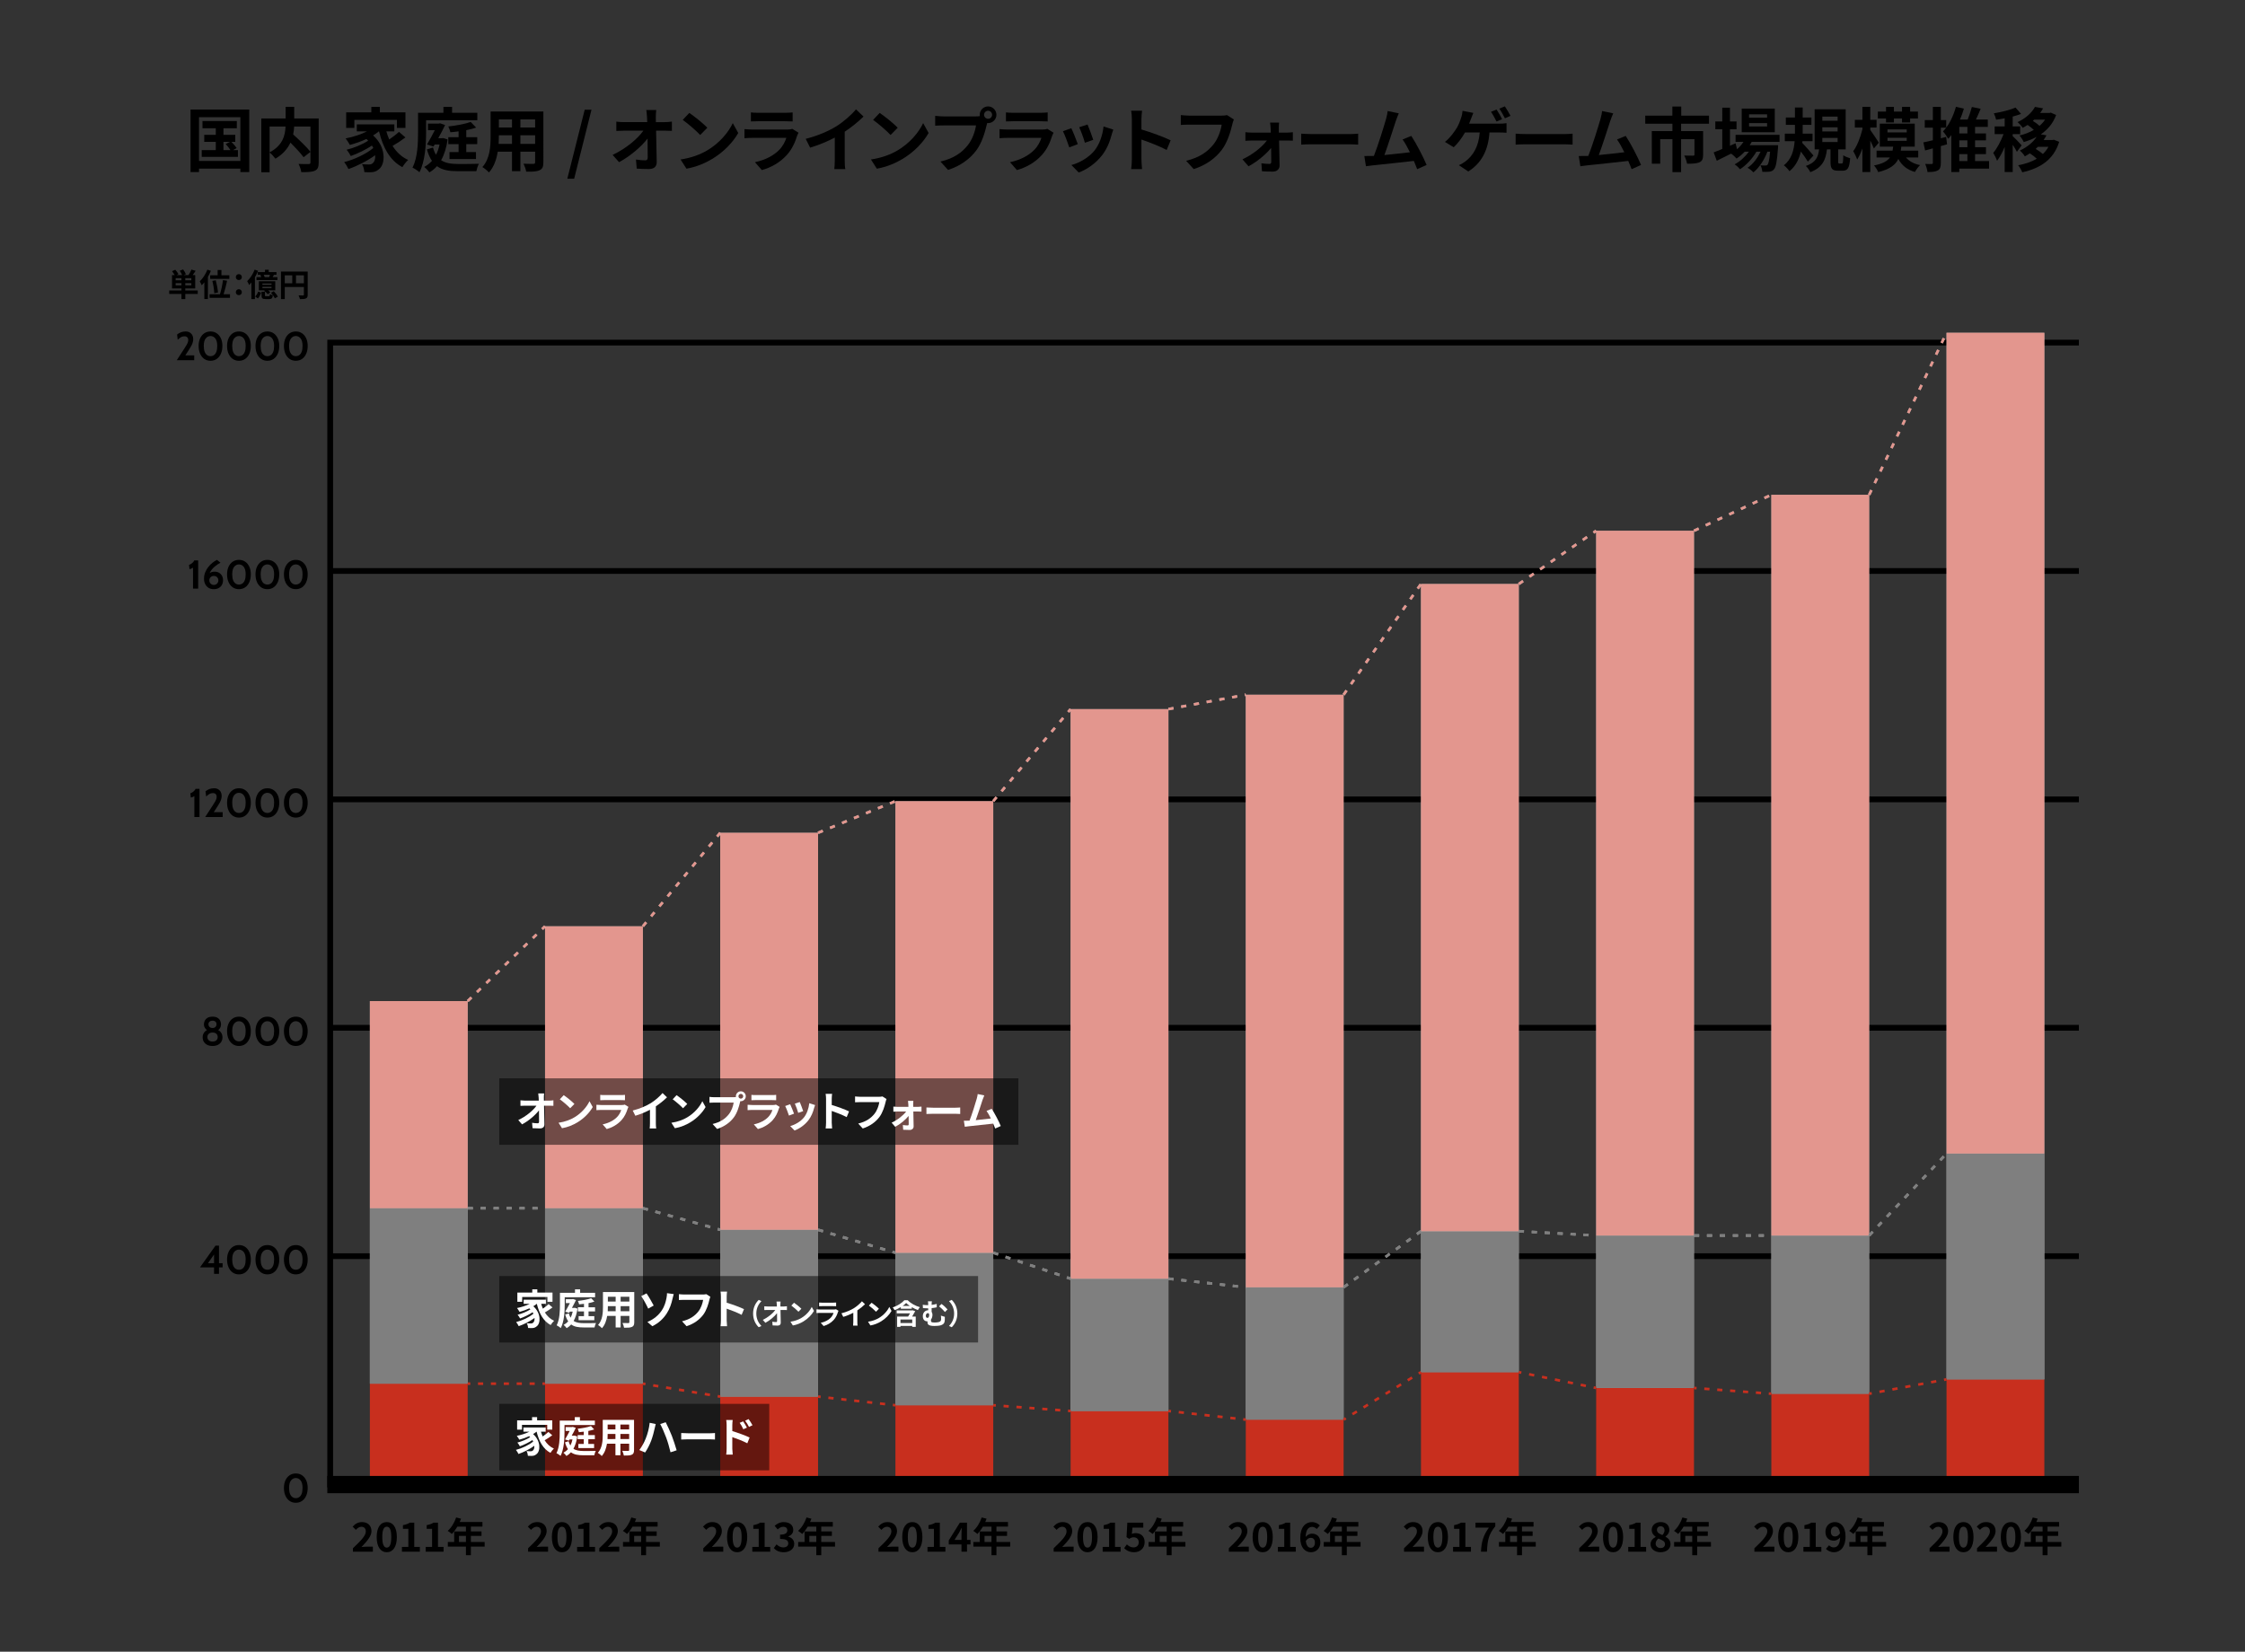 <?xml version="1.0" encoding="iso-8859-1"?>
<!-- Generator: Adobe Illustrator 26.3.1, SVG Export Plug-In . SVG Version: 6.00 Build 0)  -->
<svg version="1.1" id="&#x4F5C;&#x56F3;" xmlns="http://www.w3.org/2000/svg" xmlns:xlink="http://www.w3.org/1999/xlink" x="0px"
	 y="0px" viewBox="0 0 867 638" style="enable-background:new 0 0 867 638;" xml:space="preserve">
<rect x="0" y="0" width="867" height="638" fill="#333333" stroke="none"/>
<g>
	<g>
		<path d="M96.262,42.318v24.159h-3.429v-1.35H76.854v1.35h-3.266V42.318H96.262z M92.833,62.158V45.261H76.854v16.897H92.833z
			 M91.889,57.975v2.618H77.906v-2.618h5.426v-3.186h-4.454V52.09h4.454v-2.537h-5.129v-2.808h13.254v2.808h-5.156v2.537h4.562
			v2.699h-1.485c0.729,0.756,1.593,1.755,2.024,2.402l-1.403,0.783H91.889z M86.301,57.975H89c-0.458-0.729-1.214-1.646-1.835-2.349
			l1.646-0.837h-2.511V57.975z"/>
		<path d="M123.072,62.807c0,1.728-0.351,2.618-1.484,3.131c-1.106,0.513-2.834,0.566-5.236,0.566
			c-0.108-0.917-0.594-2.348-1.053-3.185c1.593,0.081,3.4,0.054,3.914,0.054c0.513-0.027,0.675-0.162,0.675-0.647v-4.049
			l-2.646,2.051c-1.08-1.484-3.104-3.671-5.075-5.642c-1.053,2.268-2.86,4.481-5.803,6.209c-0.459-0.648-1.458-1.782-2.24-2.376
			v7.612h-3.213V45.747h9.394v-4.481h3.32v4.481h9.447V62.807z M104.124,58.838c5.102-2.645,6.019-6.64,6.154-9.96h-6.154V58.838z
			 M113.598,48.878c-0.054,0.999-0.161,1.997-0.378,3.05c2.295,2.079,5.183,4.832,6.668,6.694v-9.744H113.598z"/>
		<path d="M156.579,53.089c-1.538,1.161-3.4,2.375-4.967,3.267c1.485,2.375,3.482,4.291,6.02,5.425
			c-0.701,0.621-1.728,1.89-2.24,2.78c-4.805-2.564-7.477-7.53-9.016-13.82h-0.054c-0.675,0.567-1.431,1.08-2.24,1.565
			c5.074,4.427,4.886,11.148,2.213,13.092c-0.999,0.864-1.89,1.134-3.293,1.134c-0.675,0.027-1.512,0-2.294-0.054
			c-0.055-0.891-0.324-2.187-0.918-3.077c1.025,0.081,1.89,0.135,2.591,0.135c0.675,0,1.188-0.081,1.62-0.567
			c0.62-0.485,0.998-1.592,0.891-3.022c-2.942,2.159-6.938,4.184-10.312,5.345c-0.378-0.811-1.08-1.971-1.674-2.673
			c3.888-0.972,8.584-3.185,11.257-5.452c-0.162-0.324-0.324-0.648-0.514-0.945c-2.294,1.539-5.614,3.158-8.179,4.049
			c-0.351-0.701-1.025-1.809-1.619-2.429c2.727-0.648,6.316-2.133,8.341-3.51c-0.216-0.216-0.432-0.432-0.675-0.647
			c-2.052,0.944-4.265,1.728-6.397,2.295c-0.324-0.621-1.134-1.89-1.646-2.511c2.888-0.566,5.885-1.512,8.26-2.727h-3.941v-2.699
			h14.495v2.699h-3.077c0.297,1.08,0.675,2.133,1.107,3.132c1.35-0.918,2.78-2.024,3.752-2.942L156.579,53.089z M136.848,49.418
			h-3.158v-6.02h9.718v-2.105h3.293v2.105h9.879v6.02h-3.293v-3.104h-16.438V49.418z"/>
		<path d="M164.55,51.308c0,4.372-0.352,11.013-2.564,15.224c-0.567-0.54-1.943-1.458-2.673-1.781
			c1.971-3.888,2.133-9.502,2.133-13.442v-7.747h9.798v-2.268h3.348v2.268h9.744v2.888H164.55V51.308z M172.863,53.872
			c-0.459,3.266-1.323,5.938-2.511,8.017c1.728,1.16,3.968,1.431,6.641,1.457c1.322,0,6.316,0,7.963-0.08
			c-0.432,0.701-0.837,2.051-0.999,2.86h-7.126c-3.374,0-6.046-0.404-8.07-1.943c-0.892,0.999-1.863,1.782-2.942,2.402
			c-0.405-0.62-1.404-1.673-1.998-2.105c1.134-0.594,2.133-1.376,2.996-2.348c-0.782-1.134-1.431-2.592-1.943-4.427l2.349-0.729
			c0.297,1.134,0.702,2.052,1.161,2.808c0.594-1.134,1.053-2.456,1.376-3.968h-1.89l-0.459,0.782l-2.51-0.782
			c0.999-1.701,2.133-3.779,3.023-5.534h-2.646v-2.537h4.184l0.459-0.135l1.971,0.675c-0.729,1.565-1.674,3.347-2.646,5.102h1.403
			l0.486-0.054L172.863,53.872z M180.07,55.68v3.078h3.752v2.672h-10.23v-2.672h3.509V55.68h-3.968V52.98h3.968v-2.24
			c-1.079,0.162-2.159,0.271-3.185,0.352c-0.108-0.648-0.486-1.646-0.783-2.241c3.077-0.351,6.587-0.972,8.638-1.754l2.105,2.187
			c-1.106,0.404-2.429,0.729-3.806,0.998v2.699h4.238v2.699H180.07z"/>
		<path d="M209.851,62.671c0,1.728-0.378,2.592-1.458,3.077c-1.106,0.54-2.753,0.595-5.183,0.567
			c-0.107-0.864-0.62-2.24-1.025-3.077c1.512,0.081,3.293,0.054,3.779,0.054c0.513,0,0.701-0.162,0.701-0.647v-4.049h-5.695v7.53
			h-3.239v-7.53h-5.506c-0.486,2.941-1.458,5.911-3.401,8.017c-0.513-0.594-1.809-1.7-2.537-2.078
			c2.941-3.239,3.185-8.044,3.185-11.823v-9.637h20.38V62.671z M197.73,55.572v-3.32h-5.074v0.486c0,0.863-0.027,1.835-0.081,2.834
			H197.73z M192.656,46.125v3.131h5.074v-3.131H192.656z M206.665,46.125h-5.695v3.131h5.695V46.125z M206.665,55.572v-3.32h-5.695
			v3.32H206.665z"/>
		<path d="M225.812,42.373h2.619l-6.694,26.669h-2.646L225.812,42.373z"/>
		<path d="M253.268,45.234c0,0.594,0.027,1.241,0.027,1.943h3.374c0.891,0,2.159-0.108,2.808-0.216v3.59
			c-0.864-0.027-1.89-0.081-2.618-0.081h-3.482c0.081,3.94,0.188,8.448,0.243,12.093c0.026,1.728-0.972,2.727-3.023,2.727
			c-1.646,0-3.158-0.055-4.697-0.162l-0.297-3.51c1.215,0.217,2.673,0.324,3.591,0.324c0.675,0,0.944-0.351,0.944-1.134
			c0-1.809,0-4.508-0.054-7.288c-2.376,3.104-6.748,6.856-11.014,9.124l-2.483-2.808c5.264-2.483,9.718-6.289,11.877-9.366h-7.369
			c-0.972,0-2.132,0.054-3.077,0.107v-3.59c0.783,0.108,2.079,0.189,2.996,0.189h8.936c-0.027-0.702-0.055-1.35-0.081-1.943
			c-0.081-1.161-0.162-2.024-0.271-2.727h3.833C253.322,43.345,253.268,44.397,253.268,45.234z"/>
		<path d="M273.168,58.056c4.615-2.727,8.124-6.856,9.825-10.5l2.105,3.806c-2.052,3.644-5.642,7.369-9.987,9.987
			c-2.727,1.646-6.209,3.158-10.015,3.806l-2.268-3.562C267.04,60.998,270.55,59.621,273.168,58.056z M273.168,49.337l-2.754,2.808
			c-1.403-1.512-4.777-4.454-6.748-5.831l2.537-2.699C268.093,44.883,271.603,47.69,273.168,49.337z"/>
		<path d="M307.86,52.387c-0.81,2.618-1.971,5.237-3.995,7.478c-2.727,3.023-6.182,4.858-9.637,5.83l-2.672-3.05
			c4.049-0.837,7.288-2.618,9.34-4.724c1.457-1.485,2.294-3.158,2.78-4.67h-13.038c-0.647,0-1.997,0.026-3.131,0.135v-3.509
			c1.134,0.081,2.294,0.162,3.131,0.162H304c0.864,0,1.593-0.108,1.971-0.271l2.402,1.484
			C308.185,51.604,307.969,52.09,307.86,52.387z M292.798,43.561h10.393c0.837,0,2.159-0.027,2.915-0.135v3.481
			c-0.729-0.054-1.997-0.081-2.969-0.081h-10.339c-0.863,0-2.024,0.027-2.807,0.081v-3.481
			C290.747,43.533,291.881,43.561,292.798,43.561z"/>
		<path d="M322.957,48.797c2.78-1.728,5.857-4.427,7.611-6.56l2.916,2.78c-2.052,2.024-4.644,4.13-7.262,5.857V61.78
			c0,1.188,0.054,2.861,0.243,3.536h-4.265c0.107-0.647,0.188-2.349,0.188-3.536v-8.638c-2.78,1.458-6.208,2.915-9.528,3.888
			l-1.7-3.401C315.992,52.387,319.961,50.633,322.957,48.797z"/>
		<path d="M346.689,58.056c4.615-2.727,8.124-6.856,9.825-10.5l2.105,3.806c-2.052,3.644-5.642,7.369-9.987,9.987
			c-2.727,1.646-6.209,3.158-10.015,3.806l-2.268-3.562C340.562,60.998,344.071,59.621,346.689,58.056z M346.689,49.337
			l-2.754,2.808c-1.403-1.512-4.777-4.454-6.748-5.831l2.537-2.699C341.614,44.883,345.124,47.69,346.689,49.337z"/>
		<path d="M381.599,41.104c1.755,0,3.212,1.457,3.212,3.238c0,1.755-1.457,3.213-3.212,3.213c-0.107,0-0.243,0-0.351-0.027
			c-0.081,0.297-0.135,0.566-0.216,0.81c-0.621,2.646-1.782,6.829-4.049,9.825c-2.43,3.239-6.047,5.912-10.852,7.478l-2.942-3.239
			c5.345-1.241,8.396-3.59,10.581-6.344c1.782-2.24,2.808-5.29,3.158-7.611h-12.551c-1.242,0-2.538,0.054-3.213,0.107v-3.806
			c0.783,0.108,2.321,0.216,3.213,0.216h12.497c0.378,0,0.972-0.026,1.539-0.107c-0.027-0.162-0.055-0.324-0.055-0.514
			C378.359,42.562,379.817,41.104,381.599,41.104z M381.599,45.882c0.837,0,1.539-0.702,1.539-1.539
			c0-0.863-0.702-1.565-1.539-1.565c-0.863,0-1.565,0.702-1.565,1.565C380.033,45.18,380.735,45.882,381.599,45.882z"/>
		<path d="M406.357,52.387c-0.81,2.618-1.971,5.237-3.995,7.478c-2.727,3.023-6.182,4.858-9.637,5.83l-2.672-3.05
			c4.049-0.837,7.288-2.618,9.34-4.724c1.457-1.485,2.294-3.158,2.78-4.67h-13.038c-0.647,0-1.997,0.026-3.131,0.135v-3.509
			c1.134,0.081,2.294,0.162,3.131,0.162h13.361c0.864,0,1.593-0.108,1.971-0.271l2.402,1.484
			C406.682,51.604,406.466,52.09,406.357,52.387z M391.295,43.561h10.393c0.837,0,2.159-0.027,2.915-0.135v3.481
			c-0.729-0.054-1.997-0.081-2.969-0.081h-10.339c-0.863,0-2.024,0.027-2.807,0.081v-3.481
			C389.244,43.533,390.378,43.561,391.295,43.561z"/>
		<path d="M416.243,55.68l-3.293,1.242c-0.459-1.458-1.809-5.048-2.456-6.235l3.239-1.161
			C414.408,50.902,415.704,54.169,416.243,55.68z M429.309,52.036c-0.702,2.727-1.836,5.533-3.672,7.909
			c-2.51,3.239-5.884,5.506-9.042,6.694l-2.834-2.889c2.969-0.783,6.721-2.834,8.961-5.642c1.836-2.294,3.132-5.885,3.455-9.259
			l3.779,1.215C429.632,50.93,429.47,51.496,429.309,52.036z M422.209,54.007l-3.239,1.134c-0.324-1.323-1.512-4.589-2.187-5.993
			l3.213-1.053C420.509,49.256,421.831,52.765,422.209,54.007z"/>
		<path d="M437.114,46.017c0-0.944-0.081-2.294-0.27-3.239h4.211c-0.108,0.945-0.243,2.133-0.243,3.239v3.995
			c3.617,1.053,8.8,2.969,11.283,4.184l-1.539,3.726c-2.78-1.458-6.829-3.023-9.744-4.022v7.639c0,0.783,0.135,2.673,0.243,3.779
			h-4.211c0.162-1.079,0.27-2.699,0.27-3.779V46.017z"/>
		<path d="M475.909,48.041c-0.62,2.646-1.809,6.829-4.049,9.825c-2.456,3.239-6.046,5.912-10.851,7.45l-2.942-3.212
			c5.345-1.269,8.395-3.617,10.581-6.344c1.781-2.24,2.808-5.317,3.158-7.611h-12.578c-1.215,0-2.511,0.054-3.213,0.107v-3.806
			c0.81,0.081,2.349,0.216,3.239,0.216h12.471c0.54,0,1.403-0.027,2.133-0.216l2.646,1.7
			C476.261,46.691,476.045,47.475,475.909,48.041z"/>
		<path d="M493.866,49.58c0,0.485,0.026,1.053,0.026,1.646h3.186c0.701,0,1.728-0.108,2.213-0.162v3.266
			c-0.647-0.026-1.484-0.054-2.078-0.054h-3.239c0.081,3.212,0.162,6.884,0.189,9.637c0.026,1.403-1.026,2.375-2.619,2.375
			c-1.295,0-2.969-0.054-4.184-0.135l-0.216-3.077c1.106,0.162,2.402,0.243,3.104,0.243c0.513,0,0.701-0.297,0.701-0.837
			c0-1.322-0.026-3.293-0.054-5.345c-1.89,2.402-5.533,5.426-8.719,7.1l-2.349-2.7c3.833-1.754,7.585-4.75,9.448-7.261h-5.776
			c-0.783,0-1.755,0.054-2.538,0.108v-3.32c0.648,0.081,1.755,0.162,2.457,0.162h7.342c0-0.594-0.027-1.134-0.054-1.646
			c-0.027-0.648-0.108-1.512-0.217-2.24h3.482C493.893,47.987,493.866,48.851,493.866,49.58z"/>
		<path d="M506.856,51.793h14.495c1.269,0,2.456-0.107,3.158-0.162v4.238c-0.647-0.027-2.024-0.135-3.158-0.135h-14.495
			c-1.538,0-3.347,0.054-4.346,0.135v-4.238C503.482,51.712,505.453,51.793,506.856,51.793z"/>
		<path d="M539.039,46.772c-0.864,2.646-3.05,9.502-4.399,13.118c3.293-0.323,7.126-0.756,9.852-1.079
			c-0.944-1.943-1.943-3.752-2.834-4.939l3.374-1.377c1.917,2.915,4.67,8.206,5.912,11.229l-3.645,1.62
			c-0.351-0.918-0.783-2.024-1.296-3.186c-4.373,0.513-12.552,1.377-15.952,1.728c-0.675,0.081-1.674,0.216-2.538,0.324l-0.62-3.941
			c0.917,0,2.078,0,2.969-0.026c0.216,0,0.486-0.027,0.729-0.027c1.566-3.995,3.888-11.391,4.67-14.198
			c0.378-1.377,0.54-2.213,0.648-3.131l4.292,0.891C539.849,44.586,539.444,45.585,539.039,46.772z"/>
		<path d="M568.119,45.828c-0.216,0.566-0.459,1.241-0.756,1.943h11.634c0.702,0,1.916-0.027,2.808-0.189v3.698
			c-0.999-0.081-2.187-0.108-2.808-0.108h-3.779c-0.485,7.181-3.293,11.985-8.179,15.062l-3.644-2.43
			c0.972-0.404,1.916-0.972,2.563-1.484c2.835-2.187,5.075-5.507,5.507-11.148h-5.695c-1.106,1.971-2.753,4.266-4.373,5.696
			l-3.374-2.052c1.917-1.458,3.645-3.887,4.67-5.561c0.729-1.269,1.241-2.672,1.565-3.698c0.324-0.891,0.513-1.916,0.567-2.753
			l4.156,0.81C568.686,44.289,568.335,45.234,568.119,45.828z M580.104,46.017l-2.159,0.918c-0.567-1.106-1.403-2.699-2.133-3.752
			l2.16-0.864C578.646,43.29,579.591,45.018,580.104,46.017z M583.343,44.748l-2.159,0.944c-0.567-1.133-1.431-2.699-2.159-3.725
			l2.132-0.891C581.858,42.103,582.857,43.804,583.343,44.748z"/>
		<path d="M589.667,51.793h14.495c1.269,0,2.456-0.107,3.158-0.162v4.238c-0.647-0.027-2.024-0.135-3.158-0.135h-14.495
			c-1.538,0-3.347,0.054-4.346,0.135v-4.238C586.293,51.712,588.264,51.793,589.667,51.793z"/>
		<path d="M621.849,46.772c-0.863,2.646-3.05,9.502-4.399,13.118c3.293-0.323,7.126-0.756,9.852-1.079
			c-0.944-1.943-1.943-3.752-2.834-4.939l3.374-1.377c1.917,2.915,4.67,8.206,5.912,11.229l-3.645,1.62
			c-0.351-0.918-0.783-2.024-1.296-3.186c-4.372,0.513-12.552,1.377-15.952,1.728c-0.675,0.081-1.674,0.216-2.538,0.324l-0.62-3.941
			c0.918,0,2.078,0,2.969-0.026c0.216,0,0.486-0.027,0.729-0.027c1.566-3.995,3.888-11.391,4.67-14.198
			c0.378-1.377,0.54-2.213,0.648-3.131l4.292,0.891C622.658,44.586,622.254,45.585,621.849,46.772z"/>
		<path d="M649.227,47.798v2.835h8.503v9.123c0,1.539-0.324,2.457-1.431,2.942c-1.134,0.486-2.672,0.54-4.777,0.54
			c-0.136-0.918-0.621-2.295-1.08-3.158c1.35,0.054,2.942,0.054,3.374,0.054s0.566-0.135,0.566-0.432v-5.938h-5.155v12.74h-3.347
			v-12.74h-4.724v9.475h-3.239V50.633h7.963v-2.835h-10.501v-3.131h10.474v-3.509h3.428v3.509h10.717v3.131H649.227z"/>
		<path d="M676.497,54.789c-0.217,0.433-0.486,0.864-0.756,1.296H686.7c0,0-0.027,0.729-0.055,1.106
			c-0.378,5.264-0.81,7.424-1.538,8.206c-0.513,0.621-1.106,0.837-1.781,0.918c-0.621,0.081-1.646,0.107-2.727,0.054
			c-0.054-0.756-0.324-1.835-0.729-2.51c0.863,0.081,1.565,0.081,1.916,0.081c0.378,0,0.594-0.055,0.81-0.298
			c0.378-0.404,0.702-1.781,0.999-5.047h-1.053c-1.106,3.022-3.212,6.289-5.398,7.989c-0.54-0.62-1.458-1.35-2.268-1.781
			c2.052-1.296,3.86-3.698,5.021-6.208h-1.593c-1.457,2.591-3.968,5.29-6.315,6.774c-0.514-0.62-1.35-1.43-2.105-1.889
			c1.997-0.999,4.075-2.889,5.506-4.886h-1.593c-0.998,1.053-2.051,1.943-3.157,2.645c-0.405-0.513-1.431-1.457-2.105-1.889
			c-1.944,0.972-3.888,1.943-5.534,2.753l-1.188-3.239c0.918-0.351,2.052-0.81,3.32-1.322v-7.612h-2.699v-3.023h2.699V41.59h2.969
			v5.317h2.538v3.023h-2.538v6.37l2.16-0.944l0.566,2.294c0.972-0.837,1.809-1.809,2.483-2.861h-3.05V52.09h16.978v2.699H676.497z
			 M685.404,51.064h-12.768V41.94h12.768V51.064z M682.435,44.154h-6.964v1.296h6.964V44.154z M682.435,47.556h-6.964v1.295h6.964
			V47.556z"/>
		<path d="M698.179,62.429c-0.594-1.026-1.673-2.538-2.699-3.888c-0.675,2.889-1.971,5.615-4.399,7.585
			c-0.459-0.675-1.458-1.754-2.187-2.294c2.969-2.187,3.914-5.885,4.184-9.285h-3.806v-2.916h3.914v-0.404V48.23h-3.509v-2.835
			h3.509v-3.859h2.996v3.859h3.374v2.835h-3.374v2.996v0.404h3.806v2.916h-3.914l-0.054,0.647c1.134,1.161,3.725,4.13,4.319,4.886
			L698.179,62.429z M711.271,63.157c0.432,0,0.54-0.351,0.594-3.186c0.594,0.459,1.836,0.945,2.646,1.161
			c-0.271,3.833-0.999,4.805-2.915,4.805h-1.782c-2.375,0-2.888-0.891-2.888-3.536v-4.696h-1.377
			c-0.459,3.968-1.674,6.99-6.424,8.799c-0.324-0.756-1.134-1.862-1.728-2.402c3.94-1.322,4.777-3.536,5.128-6.396h-1.728V42.211
			h11.985v15.494h-2.889v4.643c0,0.729,0.055,0.81,0.459,0.81H711.271z M703.767,46.638h5.911v-1.593h-5.911V46.638z
			 M703.767,50.768h5.911v-1.593h-5.911V50.768z M703.767,54.87h5.911v-1.593h-5.911V54.87z"/>
		<path d="M723.667,57.354c-0.297-0.782-0.81-1.916-1.376-3.05V66.45h-3.051v-9.123c-0.594,1.673-1.295,3.158-1.997,4.291
			c-0.324-0.917-1.025-2.375-1.539-3.238c1.485-1.944,2.78-5.372,3.536-8.422v-0.702h-2.915v-2.969h2.915v-5.021h3.051v5.021h2.429
			v2.969h-2.429V50.2c0.81,1.053,2.807,4.13,3.293,4.913L723.667,57.354z M736.084,60.836c1.215,1.431,3.023,2.456,5.426,2.942
			c-0.675,0.62-1.539,1.835-1.971,2.645c-3.023-0.836-5.074-2.537-6.424-5.021c-1.134,2.321-3.32,3.995-7.774,5.075
			c-0.27-0.783-1.025-1.943-1.619-2.564c3.374-0.675,5.155-1.674,6.154-3.077h-5.156V58.19h6.182
			c0.081-0.485,0.162-0.999,0.216-1.538h-5.155v-8.881h13.496v8.881h-5.183c-0.054,0.539-0.135,1.025-0.216,1.538h6.748v2.646
			H736.084z M728.364,45.747h-3.158v-2.646h3.158v-1.809h3.05v1.809h3.132v-1.809h3.131v1.809h3.023v2.646h-3.023v1.565h-3.131
			v-1.565h-3.132v1.565h-3.05V45.747z M728.931,51.146h7.424v-1.161h-7.424V51.146z M728.931,54.411h7.424v-1.188h-7.424V54.411z"/>
		<path d="M751.937,55.734c-0.783,0.243-1.593,0.459-2.402,0.701v6.425c0,1.593-0.271,2.456-1.134,2.942
			c-0.892,0.54-2.16,0.647-4.022,0.647c-0.081-0.863-0.485-2.24-0.891-3.131c1.053,0.054,2.159,0.054,2.511,0.026
			c0.323,0,0.458-0.107,0.458-0.513V57.3l-2.996,0.81l-0.675-3.104c1.026-0.216,2.295-0.513,3.671-0.836V49.31h-3.131v-2.942h3.131
			v-5.074h3.078v5.074h2.078v2.942h-2.078v4.104l2.051-0.54L751.937,55.734z M768.159,65.128H756.66v1.322h-3.077V52.171
			c-0.378,0.513-0.783,0.999-1.188,1.431c-0.404-0.701-1.403-2.159-2.024-2.834c2.214-2.24,3.995-5.857,4.994-9.528l3.077,0.729
			c-0.405,1.431-0.918,2.834-1.512,4.211h2.97c0.62-1.565,1.241-3.401,1.619-4.858l3.401,0.701
			c-0.594,1.404-1.215,2.861-1.836,4.157h4.589v2.834h-4.913v2.511h4.211v2.699h-4.211v2.618h4.211v2.699h-4.211v2.673h5.399V65.128
			z M759.791,49.013h-3.131v2.511h3.131V49.013z M759.791,54.223h-3.131v2.618h3.131V54.223z M756.66,62.213h3.131V59.54h-3.131
			V62.213z"/>
		<path d="M778.909,58.649c-0.324-0.702-0.972-1.755-1.62-2.727V66.45h-3.104v-9.69c-0.864,2.078-1.89,3.995-2.942,5.345
			c-0.297-0.918-0.972-2.24-1.484-3.05c1.512-1.755,2.996-4.616,3.995-7.234h-3.429v-2.996h3.86v-3.132
			c-1.134,0.217-2.24,0.405-3.293,0.54c-0.162-0.729-0.54-1.809-0.892-2.456c2.97-0.513,6.29-1.296,8.368-2.24l2.133,2.456
			c-0.972,0.378-2.052,0.729-3.213,1.025v3.807h2.889v2.996h-2.889v0.782c0.729,0.595,2.942,2.942,3.455,3.536L778.909,58.649z
			 M795.239,54.789c-2.159,6.991-7.423,10.23-14.252,11.77c-0.323-0.811-1.025-2.079-1.593-2.727c2.7-0.486,5.156-1.296,7.181-2.537
			c-0.756-0.702-1.728-1.458-2.646-2.052c-0.621,0.405-1.269,0.783-1.943,1.161c-0.405-0.702-1.296-1.755-1.943-2.241
			c3.05-1.431,5.183-3.347,6.479-5.29c-1.539,0.837-3.213,1.484-4.967,1.997c-0.324-0.729-1.08-1.916-1.646-2.537
			c1.997-0.459,3.887-1.188,5.533-2.159c-0.675-0.648-1.593-1.377-2.402-1.917c-0.594,0.378-1.215,0.783-1.89,1.134
			c-0.432-0.675-1.377-1.754-1.997-2.213c3.4-1.565,5.587-3.807,6.748-5.885l3.131,0.566c-0.351,0.621-0.729,1.215-1.16,1.782h3.616
			l0.514-0.135l2.051,0.917c-1.188,3.267-3.293,5.696-5.911,7.478l2.187,0.378c-0.324,0.621-0.702,1.215-1.106,1.809h3.4
			l0.567-0.108L795.239,54.789z M785.604,46.206c-0.162,0.161-0.352,0.323-0.54,0.485c0.891,0.54,1.862,1.242,2.591,1.917
			c0.837-0.729,1.566-1.512,2.133-2.402H785.604z M787.034,56.706c-0.271,0.27-0.567,0.54-0.864,0.81
			c0.945,0.566,1.998,1.296,2.78,1.971c0.837-0.81,1.565-1.728,2.133-2.78H787.034z"/>
	</g>
</g>
<line style="fill:none;stroke:#000000;stroke-width:2.222;stroke-miterlimit:10;" x1="127.52" y1="485.219" x2="802.844" y2="485.219"/>
<line style="fill:none;stroke:#000000;stroke-width:2.222;stroke-miterlimit:10;" x1="127.52" y1="396.997" x2="802.844" y2="396.997"/>
<line style="fill:none;stroke:#000000;stroke-width:2.222;stroke-miterlimit:10;" x1="127.52" y1="308.774" x2="802.844" y2="308.774"/>
<line style="fill:none;stroke:#000000;stroke-width:2.222;stroke-miterlimit:10;" x1="127.52" y1="220.551" x2="802.844" y2="220.551"/>
<polyline style="fill:none;stroke:#000000;stroke-width:2.222;stroke-miterlimit:10;" points="802.844,132.328 127.52,132.328 
	127.52,573.442 802.844,573.442 "/>
<g>
	<g>
		<path d="M82.664,492.033v-2.489h-5.429l5.988-8.399h1.354v6.782h1.4v1.617h-1.4v2.489H82.664z M79.849,488.58l-0.374-0.653h3.189
			v-4.636l0.513,0.56L79.849,488.58z"/>
		<path d="M92.277,492.251c-0.918,0-1.721-0.24-2.407-0.72c-0.688-0.479-1.223-1.15-1.606-2.015
			c-0.384-0.863-0.575-1.87-0.575-3.021c0-1.099,0.191-2.067,0.575-2.904c0.384-0.838,0.919-1.491,1.606-1.961
			c0.687-0.469,1.489-0.703,2.407-0.703c0.923,0,1.728,0.235,2.415,0.707c0.687,0.473,1.221,1.127,1.603,1.965
			c0.381,0.837,0.571,1.803,0.571,2.896c0,1.151-0.19,2.158-0.571,3.021c-0.382,0.864-0.916,1.535-1.603,2.015
			C94.005,492.011,93.2,492.251,92.277,492.251z M92.277,490.462c0.492,0,0.935-0.135,1.326-0.404s0.701-0.696,0.93-1.279
			c0.228-0.583,0.342-1.345,0.342-2.283c0-1.291-0.248-2.249-0.743-2.874c-0.495-0.624-1.113-0.937-1.854-0.937
			c-0.736,0-1.354,0.31-1.852,0.929c-0.497,0.62-0.746,1.581-0.746,2.882c0,0.929,0.114,1.685,0.342,2.268
			c0.229,0.583,0.538,1.013,0.93,1.287C91.343,490.325,91.784,490.462,92.277,490.462z"/>
		<path d="M103.26,492.251c-0.918,0-1.721-0.24-2.407-0.72c-0.688-0.479-1.223-1.15-1.606-2.015
			c-0.384-0.863-0.575-1.87-0.575-3.021c0-1.099,0.191-2.067,0.575-2.904c0.384-0.838,0.919-1.491,1.606-1.961
			c0.687-0.469,1.489-0.703,2.407-0.703c0.923,0,1.728,0.235,2.415,0.707c0.687,0.473,1.221,1.127,1.603,1.965
			c0.381,0.837,0.571,1.803,0.571,2.896c0,1.151-0.19,2.158-0.571,3.021c-0.382,0.864-0.916,1.535-1.603,2.015
			C104.987,492.011,104.183,492.251,103.26,492.251z M103.26,490.462c0.492,0,0.935-0.135,1.326-0.404s0.701-0.696,0.93-1.279
			c0.228-0.583,0.342-1.345,0.342-2.283c0-1.291-0.248-2.249-0.743-2.874c-0.495-0.624-1.113-0.937-1.854-0.937
			c-0.736,0-1.354,0.31-1.852,0.929c-0.497,0.62-0.746,1.581-0.746,2.882c0,0.929,0.114,1.685,0.342,2.268
			c0.229,0.583,0.538,1.013,0.93,1.287C102.325,490.325,102.767,490.462,103.26,490.462z"/>
		<path d="M114.242,492.251c-0.918,0-1.721-0.24-2.407-0.72c-0.688-0.479-1.223-1.15-1.606-2.015
			c-0.384-0.863-0.575-1.87-0.575-3.021c0-1.099,0.191-2.067,0.575-2.904c0.384-0.838,0.919-1.491,1.606-1.961
			c0.687-0.469,1.489-0.703,2.407-0.703c0.923,0,1.728,0.235,2.415,0.707c0.687,0.473,1.221,1.127,1.603,1.965
			c0.381,0.837,0.571,1.803,0.571,2.896c0,1.151-0.19,2.158-0.571,3.021c-0.382,0.864-0.916,1.535-1.603,2.015
			C115.97,492.011,115.165,492.251,114.242,492.251z M114.242,490.462c0.492,0,0.935-0.135,1.326-0.404s0.701-0.696,0.93-1.279
			c0.228-0.583,0.342-1.345,0.342-2.283c0-1.291-0.248-2.249-0.743-2.874c-0.495-0.624-1.113-0.937-1.854-0.937
			c-0.736,0-1.354,0.31-1.852,0.929c-0.497,0.62-0.746,1.581-0.746,2.882c0,0.929,0.114,1.685,0.342,2.268
			c0.229,0.583,0.538,1.013,0.93,1.287C113.308,490.325,113.749,490.462,114.242,490.462z"/>
	</g>
</g>
<g>
	<g>
		<path d="M114.241,580.473c-0.918,0-1.721-0.24-2.407-0.72c-0.688-0.479-1.223-1.15-1.606-2.015
			c-0.384-0.863-0.575-1.87-0.575-3.021c0-1.099,0.191-2.067,0.575-2.904c0.384-0.838,0.919-1.491,1.606-1.961
			c0.687-0.469,1.489-0.703,2.407-0.703c0.923,0,1.728,0.235,2.415,0.707c0.687,0.473,1.221,1.127,1.603,1.965
			c0.381,0.837,0.571,1.803,0.571,2.896c0,1.151-0.19,2.158-0.571,3.021c-0.382,0.864-0.916,1.535-1.603,2.015
			C115.969,580.232,115.164,580.473,114.241,580.473z M114.241,578.684c0.492,0,0.935-0.135,1.326-0.404s0.701-0.696,0.93-1.279
			c0.228-0.583,0.342-1.345,0.342-2.283c0-1.291-0.248-2.249-0.743-2.874c-0.495-0.624-1.113-0.937-1.854-0.937
			c-0.736,0-1.354,0.31-1.852,0.929c-0.497,0.62-0.746,1.581-0.746,2.882c0,0.929,0.114,1.685,0.342,2.268
			c0.229,0.583,0.538,1.013,0.93,1.287C113.307,578.547,113.748,578.684,114.241,578.684z"/>
	</g>
</g>
<g>
	<g>
		<path d="M82.089,404.027c-0.789,0-1.469-0.142-2.042-0.424s-1.014-0.676-1.322-1.179s-0.463-1.083-0.463-1.742
			c0-0.653,0.161-1.228,0.482-1.723s0.769-0.881,1.342-1.159c0.572-0.277,1.24-0.416,2.003-0.416c0.762,0,1.431,0.139,2.006,0.416
			c0.576,0.278,1.023,0.664,1.342,1.159c0.319,0.495,0.479,1.069,0.479,1.723c0,0.659-0.155,1.239-0.467,1.742
			c-0.311,0.503-0.753,0.896-1.326,1.179C83.55,403.886,82.871,404.027,82.089,404.027z M82.089,398.521
			c-0.617,0-1.178-0.122-1.681-0.365c-0.503-0.244-0.903-0.582-1.201-1.016c-0.299-0.433-0.447-0.932-0.447-1.497
			c0-0.477,0.112-0.94,0.338-1.392s0.584-0.822,1.073-1.112c0.49-0.291,1.129-0.436,1.918-0.436c0.788,0,1.422,0.145,1.901,0.436
			c0.479,0.29,0.827,0.661,1.042,1.112s0.323,0.915,0.323,1.392c0,0.565-0.134,1.064-0.401,1.497
			c-0.267,0.434-0.646,0.771-1.135,1.016C83.329,398.398,82.752,398.521,82.089,398.521z M82.089,402.316
			c0.632,0,1.122-0.161,1.47-0.482s0.521-0.747,0.521-1.275c0-0.498-0.173-0.91-0.521-1.237c-0.348-0.326-0.838-0.489-1.47-0.489
			c-0.628,0-1.116,0.163-1.467,0.489c-0.35,0.327-0.524,0.739-0.524,1.237c0,0.528,0.175,0.954,0.524,1.275
			C80.973,402.155,81.461,402.316,82.089,402.316z M82.089,397.074c0.508,0,0.889-0.139,1.143-0.416s0.382-0.611,0.382-1
			c0-0.415-0.128-0.752-0.382-1.011c-0.254-0.26-0.635-0.389-1.143-0.389c-0.504,0-0.894,0.129-1.171,0.389
			c-0.277,0.259-0.416,0.596-0.416,1.011c0,0.389,0.139,0.723,0.416,1S81.585,397.074,82.089,397.074z"/>
		<path d="M92.277,404.027c-0.918,0-1.721-0.24-2.407-0.72c-0.688-0.479-1.223-1.15-1.606-2.015
			c-0.384-0.863-0.575-1.87-0.575-3.021c0-1.099,0.191-2.067,0.575-2.904c0.384-0.838,0.919-1.491,1.606-1.961
			c0.687-0.469,1.489-0.703,2.407-0.703c0.923,0,1.728,0.235,2.415,0.707c0.687,0.473,1.221,1.127,1.603,1.965
			c0.381,0.837,0.571,1.803,0.571,2.896c0,1.151-0.19,2.158-0.571,3.021c-0.382,0.864-0.916,1.535-1.603,2.015
			C94.005,403.787,93.2,404.027,92.277,404.027z M92.277,402.238c0.492,0,0.935-0.135,1.326-0.404s0.701-0.696,0.93-1.279
			c0.228-0.583,0.342-1.345,0.342-2.283c0-1.291-0.248-2.249-0.743-2.874c-0.495-0.624-1.113-0.937-1.854-0.937
			c-0.736,0-1.354,0.31-1.852,0.929c-0.497,0.62-0.746,1.581-0.746,2.882c0,0.929,0.114,1.685,0.342,2.268
			c0.229,0.583,0.538,1.013,0.93,1.287C91.343,402.102,91.784,402.238,92.277,402.238z"/>
		<path d="M103.26,404.027c-0.918,0-1.721-0.24-2.407-0.72c-0.688-0.479-1.223-1.15-1.606-2.015
			c-0.384-0.863-0.575-1.87-0.575-3.021c0-1.099,0.191-2.067,0.575-2.904c0.384-0.838,0.919-1.491,1.606-1.961
			c0.687-0.469,1.489-0.703,2.407-0.703c0.923,0,1.728,0.235,2.415,0.707c0.687,0.473,1.221,1.127,1.603,1.965
			c0.381,0.837,0.571,1.803,0.571,2.896c0,1.151-0.19,2.158-0.571,3.021c-0.382,0.864-0.916,1.535-1.603,2.015
			C104.987,403.787,104.183,404.027,103.26,404.027z M103.26,402.238c0.492,0,0.935-0.135,1.326-0.404s0.701-0.696,0.93-1.279
			c0.228-0.583,0.342-1.345,0.342-2.283c0-1.291-0.248-2.249-0.743-2.874c-0.495-0.624-1.113-0.937-1.854-0.937
			c-0.736,0-1.354,0.31-1.852,0.929c-0.497,0.62-0.746,1.581-0.746,2.882c0,0.929,0.114,1.685,0.342,2.268
			c0.229,0.583,0.538,1.013,0.93,1.287C102.325,402.102,102.767,402.238,103.26,402.238z"/>
		<path d="M114.242,404.027c-0.918,0-1.721-0.24-2.407-0.72c-0.688-0.479-1.223-1.15-1.606-2.015
			c-0.384-0.863-0.575-1.87-0.575-3.021c0-1.099,0.191-2.067,0.575-2.904c0.384-0.838,0.919-1.491,1.606-1.961
			c0.687-0.469,1.489-0.703,2.407-0.703c0.923,0,1.728,0.235,2.415,0.707c0.687,0.473,1.221,1.127,1.603,1.965
			c0.381,0.837,0.571,1.803,0.571,2.896c0,1.151-0.19,2.158-0.571,3.021c-0.382,0.864-0.916,1.535-1.603,2.015
			C115.97,403.787,115.165,404.027,114.242,404.027z M114.242,402.238c0.492,0,0.935-0.135,1.326-0.404s0.701-0.696,0.93-1.279
			c0.228-0.583,0.342-1.345,0.342-2.283c0-1.291-0.248-2.249-0.743-2.874c-0.495-0.624-1.113-0.937-1.854-0.937
			c-0.736,0-1.354,0.31-1.852,0.929c-0.497,0.62-0.746,1.581-0.746,2.882c0,0.929,0.114,1.685,0.342,2.268
			c0.229,0.583,0.538,1.013,0.93,1.287C113.308,402.102,113.749,402.238,114.242,402.238z"/>
	</g>
</g>
<g>
	<g>
		<path d="M75.058,315.587v-8.073c-0.202,0.13-0.416,0.243-0.642,0.342s-0.469,0.172-0.728,0.218l-0.171-1.68
			c0.223-0.047,0.472-0.158,0.746-0.335c0.275-0.176,0.529-0.385,0.763-0.626s0.399-0.485,0.498-0.734h1.524v10.889H75.058z"/>
		<path d="M79.242,315.587l2.862-4.402c0.378-0.581,0.683-1.07,0.914-1.47c0.23-0.399,0.397-0.749,0.501-1.05
			c0.104-0.301,0.156-0.597,0.156-0.887c0-0.446-0.126-0.796-0.378-1.051c-0.251-0.254-0.603-0.381-1.054-0.381
			c-0.544,0-1.033,0.135-1.466,0.404c-0.434,0.27-0.82,0.576-1.163,0.918l-0.249-2.007c0.467-0.373,0.964-0.663,1.49-0.871
			c0.525-0.207,1.123-0.311,1.792-0.311c0.659,0,1.207,0.135,1.646,0.404c0.438,0.27,0.766,0.627,0.983,1.073
			s0.327,0.934,0.327,1.462c0,0.41-0.058,0.821-0.171,1.233c-0.114,0.412-0.303,0.868-0.564,1.368
			c-0.262,0.501-0.613,1.085-1.054,1.754l-1.275,1.945h3.453v1.866H79.242z"/>
		<path d="M92.277,315.805c-0.918,0-1.721-0.24-2.407-0.72c-0.688-0.479-1.223-1.15-1.606-2.015
			c-0.384-0.863-0.575-1.87-0.575-3.021c0-1.099,0.191-2.067,0.575-2.904c0.384-0.838,0.919-1.491,1.606-1.961
			c0.687-0.469,1.489-0.703,2.407-0.703c0.923,0,1.728,0.235,2.415,0.707c0.687,0.473,1.221,1.127,1.603,1.965
			c0.381,0.837,0.571,1.803,0.571,2.896c0,1.151-0.19,2.158-0.571,3.021c-0.382,0.864-0.916,1.535-1.603,2.015
			C94.005,315.564,93.2,315.805,92.277,315.805z M92.277,314.016c0.492,0,0.935-0.135,1.326-0.404s0.701-0.696,0.93-1.279
			c0.228-0.583,0.342-1.345,0.342-2.283c0-1.291-0.248-2.249-0.743-2.874c-0.495-0.624-1.113-0.937-1.854-0.937
			c-0.736,0-1.354,0.31-1.852,0.929c-0.497,0.62-0.746,1.581-0.746,2.882c0,0.929,0.114,1.685,0.342,2.268
			c0.229,0.583,0.538,1.013,0.93,1.287C91.343,313.879,91.784,314.016,92.277,314.016z"/>
		<path d="M103.26,315.805c-0.918,0-1.721-0.24-2.407-0.72c-0.688-0.479-1.223-1.15-1.606-2.015
			c-0.384-0.863-0.575-1.87-0.575-3.021c0-1.099,0.191-2.067,0.575-2.904c0.384-0.838,0.919-1.491,1.606-1.961
			c0.687-0.469,1.489-0.703,2.407-0.703c0.923,0,1.728,0.235,2.415,0.707c0.687,0.473,1.221,1.127,1.603,1.965
			c0.381,0.837,0.571,1.803,0.571,2.896c0,1.151-0.19,2.158-0.571,3.021c-0.382,0.864-0.916,1.535-1.603,2.015
			C104.987,315.564,104.183,315.805,103.26,315.805z M103.26,314.016c0.492,0,0.935-0.135,1.326-0.404s0.701-0.696,0.93-1.279
			c0.228-0.583,0.342-1.345,0.342-2.283c0-1.291-0.248-2.249-0.743-2.874c-0.495-0.624-1.113-0.937-1.854-0.937
			c-0.736,0-1.354,0.31-1.852,0.929c-0.497,0.62-0.746,1.581-0.746,2.882c0,0.929,0.114,1.685,0.342,2.268
			c0.229,0.583,0.538,1.013,0.93,1.287C102.325,313.879,102.767,314.016,103.26,314.016z"/>
		<path d="M114.242,315.805c-0.918,0-1.721-0.24-2.407-0.72c-0.688-0.479-1.223-1.15-1.606-2.015
			c-0.384-0.863-0.575-1.87-0.575-3.021c0-1.099,0.191-2.067,0.575-2.904c0.384-0.838,0.919-1.491,1.606-1.961
			c0.687-0.469,1.489-0.703,2.407-0.703c0.923,0,1.728,0.235,2.415,0.707c0.687,0.473,1.221,1.127,1.603,1.965
			c0.381,0.837,0.571,1.803,0.571,2.896c0,1.151-0.19,2.158-0.571,3.021c-0.382,0.864-0.916,1.535-1.603,2.015
			C115.97,315.564,115.165,315.805,114.242,315.805z M114.242,314.016c0.492,0,0.935-0.135,1.326-0.404s0.701-0.696,0.93-1.279
			c0.228-0.583,0.342-1.345,0.342-2.283c0-1.291-0.248-2.249-0.743-2.874c-0.495-0.624-1.113-0.937-1.854-0.937
			c-0.736,0-1.354,0.31-1.852,0.929c-0.497,0.62-0.746,1.581-0.746,2.882c0,0.929,0.114,1.685,0.342,2.268
			c0.229,0.583,0.538,1.013,0.93,1.287C113.308,313.879,113.749,314.016,114.242,314.016z"/>
	</g>
</g>
<g>
	<g>
		<path d="M74.544,227.363v-8.073c-0.202,0.13-0.416,0.243-0.642,0.342s-0.469,0.172-0.728,0.218l-0.171-1.68
			c0.223-0.047,0.472-0.158,0.746-0.335c0.275-0.176,0.529-0.385,0.763-0.626s0.399-0.485,0.498-0.734h1.524v10.889H74.544z"/>
		<path d="M82.555,227.581c-0.757,0-1.418-0.169-1.983-0.506c-0.564-0.337-1.003-0.81-1.314-1.419
			c-0.311-0.609-0.466-1.321-0.466-2.135c0-0.877,0.152-1.694,0.458-2.454c0.307-0.76,0.708-1.452,1.206-2.077
			s1.037-1.168,1.618-1.629c0.58-0.462,1.146-0.83,1.695-1.104l1.385,1.089c-0.275,0.135-0.605,0.326-0.992,0.575
			s-0.784,0.546-1.193,0.891c-0.41,0.345-0.793,0.732-1.147,1.163c-0.355,0.431-0.644,0.898-0.863,1.403
			c-0.221,0.506-0.331,1.044-0.331,1.614l-0.56-0.685c0.274-0.446,0.64-0.806,1.097-1.081c0.456-0.274,1.05-0.412,1.781-0.412
			c0.606,0,1.15,0.14,1.633,0.42s0.862,0.666,1.14,1.159c0.277,0.492,0.416,1.061,0.416,1.703c0,0.689-0.146,1.296-0.436,1.82
			c-0.29,0.523-0.704,0.932-1.24,1.225C83.92,227.435,83.286,227.581,82.555,227.581z M82.586,225.933
			c0.498,0,0.913-0.172,1.245-0.514c0.331-0.343,0.497-0.757,0.497-1.244c0-0.493-0.166-0.901-0.497-1.226
			c-0.332-0.324-0.747-0.486-1.245-0.486c-0.503,0-0.919,0.162-1.248,0.486s-0.494,0.732-0.494,1.226
			c0,0.487,0.165,0.901,0.494,1.244C81.667,225.761,82.083,225.933,82.586,225.933z"/>
		<path d="M92.277,227.581c-0.918,0-1.721-0.24-2.407-0.72c-0.688-0.479-1.223-1.15-1.606-2.015
			c-0.384-0.863-0.575-1.87-0.575-3.021c0-1.099,0.191-2.067,0.575-2.904c0.384-0.838,0.919-1.491,1.606-1.961
			c0.687-0.469,1.489-0.703,2.407-0.703c0.923,0,1.728,0.235,2.415,0.707c0.687,0.473,1.221,1.127,1.603,1.965
			c0.381,0.837,0.571,1.803,0.571,2.896c0,1.151-0.19,2.158-0.571,3.021c-0.382,0.864-0.916,1.535-1.603,2.015
			C94.005,227.341,93.2,227.581,92.277,227.581z M92.277,225.792c0.492,0,0.935-0.135,1.326-0.404s0.701-0.696,0.93-1.279
			c0.228-0.583,0.342-1.345,0.342-2.283c0-1.291-0.248-2.249-0.743-2.874c-0.495-0.624-1.113-0.937-1.854-0.937
			c-0.736,0-1.354,0.31-1.852,0.929c-0.497,0.62-0.746,1.581-0.746,2.882c0,0.929,0.114,1.685,0.342,2.268
			c0.229,0.583,0.538,1.013,0.93,1.287C91.343,225.655,91.784,225.792,92.277,225.792z"/>
		<path d="M103.26,227.581c-0.918,0-1.721-0.24-2.407-0.72c-0.688-0.479-1.223-1.15-1.606-2.015
			c-0.384-0.863-0.575-1.87-0.575-3.021c0-1.099,0.191-2.067,0.575-2.904c0.384-0.838,0.919-1.491,1.606-1.961
			c0.687-0.469,1.489-0.703,2.407-0.703c0.923,0,1.728,0.235,2.415,0.707c0.687,0.473,1.221,1.127,1.603,1.965
			c0.381,0.837,0.571,1.803,0.571,2.896c0,1.151-0.19,2.158-0.571,3.021c-0.382,0.864-0.916,1.535-1.603,2.015
			C104.987,227.341,104.183,227.581,103.26,227.581z M103.26,225.792c0.492,0,0.935-0.135,1.326-0.404s0.701-0.696,0.93-1.279
			c0.228-0.583,0.342-1.345,0.342-2.283c0-1.291-0.248-2.249-0.743-2.874c-0.495-0.624-1.113-0.937-1.854-0.937
			c-0.736,0-1.354,0.31-1.852,0.929c-0.497,0.62-0.746,1.581-0.746,2.882c0,0.929,0.114,1.685,0.342,2.268
			c0.229,0.583,0.538,1.013,0.93,1.287C102.325,225.655,102.767,225.792,103.26,225.792z"/>
		<path d="M114.242,227.581c-0.918,0-1.721-0.24-2.407-0.72c-0.688-0.479-1.223-1.15-1.606-2.015
			c-0.384-0.863-0.575-1.87-0.575-3.021c0-1.099,0.191-2.067,0.575-2.904c0.384-0.838,0.919-1.491,1.606-1.961
			c0.687-0.469,1.489-0.703,2.407-0.703c0.923,0,1.728,0.235,2.415,0.707c0.687,0.473,1.221,1.127,1.603,1.965
			c0.381,0.837,0.571,1.803,0.571,2.896c0,1.151-0.19,2.158-0.571,3.021c-0.382,0.864-0.916,1.535-1.603,2.015
			C115.97,227.341,115.165,227.581,114.242,227.581z M114.242,225.792c0.492,0,0.935-0.135,1.326-0.404s0.701-0.696,0.93-1.279
			c0.228-0.583,0.342-1.345,0.342-2.283c0-1.291-0.248-2.249-0.743-2.874c-0.495-0.624-1.113-0.937-1.854-0.937
			c-0.736,0-1.354,0.31-1.852,0.929c-0.497,0.62-0.746,1.581-0.746,2.882c0,0.929,0.114,1.685,0.342,2.268
			c0.229,0.583,0.538,1.013,0.93,1.287C113.308,225.655,113.749,225.792,114.242,225.792z"/>
	</g>
</g>
<g>
	<g>
		<path d="M68.26,139.142l2.862-4.402c0.378-0.581,0.683-1.07,0.914-1.47c0.23-0.399,0.397-0.749,0.501-1.05
			c0.104-0.301,0.156-0.597,0.156-0.887c0-0.446-0.126-0.796-0.378-1.051c-0.251-0.254-0.603-0.381-1.054-0.381
			c-0.544,0-1.033,0.135-1.466,0.404c-0.434,0.27-0.82,0.576-1.163,0.918l-0.249-2.007c0.467-0.373,0.964-0.663,1.49-0.871
			c0.525-0.207,1.123-0.311,1.792-0.311c0.659,0,1.207,0.135,1.646,0.404c0.438,0.27,0.766,0.627,0.983,1.073
			s0.327,0.934,0.327,1.462c0,0.41-0.058,0.821-0.171,1.233c-0.114,0.412-0.303,0.868-0.564,1.368
			c-0.262,0.501-0.613,1.085-1.054,1.754l-1.275,1.945h3.453v1.866H68.26z"/>
		<path d="M81.295,139.359c-0.918,0-1.721-0.24-2.407-0.72c-0.688-0.479-1.223-1.15-1.606-2.015
			c-0.384-0.863-0.575-1.87-0.575-3.021c0-1.099,0.191-2.067,0.575-2.904c0.384-0.838,0.919-1.491,1.606-1.961
			c0.687-0.469,1.489-0.703,2.407-0.703c0.923,0,1.728,0.235,2.415,0.707c0.687,0.473,1.221,1.127,1.603,1.965
			c0.381,0.837,0.571,1.803,0.571,2.896c0,1.151-0.19,2.158-0.571,3.021c-0.382,0.864-0.916,1.535-1.603,2.015
			C83.022,139.119,82.218,139.359,81.295,139.359z M81.295,137.57c0.492,0,0.935-0.135,1.326-0.404s0.701-0.696,0.93-1.279
			c0.228-0.583,0.342-1.345,0.342-2.283c0-1.291-0.248-2.249-0.743-2.874c-0.495-0.624-1.113-0.937-1.854-0.937
			c-0.736,0-1.354,0.31-1.852,0.929c-0.497,0.62-0.746,1.581-0.746,2.882c0,0.929,0.114,1.685,0.342,2.268
			c0.229,0.583,0.538,1.013,0.93,1.287C80.36,137.434,80.802,137.57,81.295,137.57z"/>
		<path d="M92.277,139.359c-0.918,0-1.721-0.24-2.407-0.72c-0.688-0.479-1.223-1.15-1.606-2.015
			c-0.384-0.863-0.575-1.87-0.575-3.021c0-1.099,0.191-2.067,0.575-2.904c0.384-0.838,0.919-1.491,1.606-1.961
			c0.687-0.469,1.489-0.703,2.407-0.703c0.923,0,1.728,0.235,2.415,0.707c0.687,0.473,1.221,1.127,1.603,1.965
			c0.381,0.837,0.571,1.803,0.571,2.896c0,1.151-0.19,2.158-0.571,3.021c-0.382,0.864-0.916,1.535-1.603,2.015
			C94.005,139.119,93.2,139.359,92.277,139.359z M92.277,137.57c0.492,0,0.935-0.135,1.326-0.404s0.701-0.696,0.93-1.279
			c0.228-0.583,0.342-1.345,0.342-2.283c0-1.291-0.248-2.249-0.743-2.874c-0.495-0.624-1.113-0.937-1.854-0.937
			c-0.736,0-1.354,0.31-1.852,0.929c-0.497,0.62-0.746,1.581-0.746,2.882c0,0.929,0.114,1.685,0.342,2.268
			c0.229,0.583,0.538,1.013,0.93,1.287C91.343,137.434,91.784,137.57,92.277,137.57z"/>
		<path d="M103.26,139.359c-0.918,0-1.721-0.24-2.407-0.72c-0.688-0.479-1.223-1.15-1.606-2.015
			c-0.384-0.863-0.575-1.87-0.575-3.021c0-1.099,0.191-2.067,0.575-2.904c0.384-0.838,0.919-1.491,1.606-1.961
			c0.687-0.469,1.489-0.703,2.407-0.703c0.923,0,1.728,0.235,2.415,0.707c0.687,0.473,1.221,1.127,1.603,1.965
			c0.381,0.837,0.571,1.803,0.571,2.896c0,1.151-0.19,2.158-0.571,3.021c-0.382,0.864-0.916,1.535-1.603,2.015
			C104.987,139.119,104.183,139.359,103.26,139.359z M103.26,137.57c0.492,0,0.935-0.135,1.326-0.404s0.701-0.696,0.93-1.279
			c0.228-0.583,0.342-1.345,0.342-2.283c0-1.291-0.248-2.249-0.743-2.874c-0.495-0.624-1.113-0.937-1.854-0.937
			c-0.736,0-1.354,0.31-1.852,0.929c-0.497,0.62-0.746,1.581-0.746,2.882c0,0.929,0.114,1.685,0.342,2.268
			c0.229,0.583,0.538,1.013,0.93,1.287C102.325,137.434,102.767,137.57,103.26,137.57z"/>
		<path d="M114.242,139.359c-0.918,0-1.721-0.24-2.407-0.72c-0.688-0.479-1.223-1.15-1.606-2.015
			c-0.384-0.863-0.575-1.87-0.575-3.021c0-1.099,0.191-2.067,0.575-2.904c0.384-0.838,0.919-1.491,1.606-1.961
			c0.687-0.469,1.489-0.703,2.407-0.703c0.923,0,1.728,0.235,2.415,0.707c0.687,0.473,1.221,1.127,1.603,1.965
			c0.381,0.837,0.571,1.803,0.571,2.896c0,1.151-0.19,2.158-0.571,3.021c-0.382,0.864-0.916,1.535-1.603,2.015
			C115.97,139.119,115.165,139.359,114.242,139.359z M114.242,137.57c0.492,0,0.935-0.135,1.326-0.404s0.701-0.696,0.93-1.279
			c0.228-0.583,0.342-1.345,0.342-2.283c0-1.291-0.248-2.249-0.743-2.874c-0.495-0.624-1.113-0.937-1.854-0.937
			c-0.736,0-1.354,0.31-1.852,0.929c-0.497,0.62-0.746,1.581-0.746,2.882c0,0.929,0.114,1.685,0.342,2.268
			c0.229,0.583,0.538,1.013,0.93,1.287C113.308,137.434,113.749,137.57,114.242,137.57z"/>
	</g>
</g>
<g>
	<g>
		<path d="M76.369,113.544h-4.804v1.992h-1.491v-1.992h-4.718V112.2h4.718v-0.795h-3.642v-5.146h1.026
			c-0.257-0.465-0.66-1.051-1.015-1.503l1.247-0.575c0.439,0.514,0.99,1.223,1.234,1.712l-0.758,0.366h2.163
			c-0.184-0.501-0.55-1.161-0.917-1.687l1.309-0.489c0.415,0.55,0.867,1.308,1.075,1.821l-0.88,0.354h1.87
			c0.415-0.611,0.904-1.467,1.148-2.127l1.626,0.465c-0.367,0.587-0.771,1.173-1.137,1.662h0.966v5.146h-3.826v0.795h4.804V113.544z
			 M70.074,107.445h-2.236v0.819h2.236V107.445z M70.074,110.208v-0.832h-2.236v0.832H70.074z M73.888,107.445h-2.322v0.819h2.322
			V107.445z M73.888,109.376h-2.322v0.832h2.322V109.376z"/>
		<path d="M81.441,104.609c-0.317,0.782-0.709,1.589-1.148,2.359v8.543h-1.382v-6.465c-0.329,0.428-0.659,0.807-1.002,1.148
			c-0.134-0.354-0.525-1.161-0.77-1.516c1.161-1.075,2.285-2.786,2.945-4.522L81.441,104.609z M88.824,113.666v1.369h-7.896v-1.369
			h4.009c0.477-1.49,0.978-3.752,1.173-5.476l1.589,0.257c-0.354,1.772-0.88,3.789-1.356,5.219H88.824z M84.045,106.333v-2.041
			h1.467v2.041h3.056v1.381h-7.395v-1.381H84.045z M82.749,113.275c-0.036-1.186-0.342-3.215-0.733-4.779l1.309-0.231
			c0.415,1.54,0.782,3.508,0.867,4.705L82.749,113.275z"/>
		<path d="M91.073,107.042c0-0.672,0.513-1.161,1.161-1.161c0.647,0,1.161,0.489,1.161,1.161c0,0.647-0.514,1.137-1.161,1.137
			C91.586,108.179,91.073,107.689,91.073,107.042z M91.073,112.872c0-0.672,0.513-1.161,1.161-1.161
			c0.647,0,1.161,0.489,1.161,1.161c0,0.647-0.514,1.137-1.161,1.137C91.586,114.009,91.073,113.52,91.073,112.872z"/>
		<path d="M99.678,104.598c-0.33,0.831-0.758,1.699-1.234,2.506v8.433h-1.369v-6.416c-0.281,0.354-0.574,0.685-0.867,0.978
			c-0.122-0.354-0.501-1.137-0.758-1.504c1.137-1.051,2.249-2.737,2.896-4.437L99.678,104.598z M98.541,114.534
			c0.514-0.477,0.953-1.234,1.174-1.919l1.124,0.452c-0.269,0.758-0.66,1.638-1.234,2.213L98.541,114.534z M102.33,105.099v-0.893
			h1.454v0.893h2.995v1.051h-0.979c-0.171,0.318-0.342,0.624-0.501,0.893h1.834v1.124h-8.079v-1.124h1.833
			c-0.085-0.269-0.208-0.574-0.342-0.819l0.391-0.073h-1.394v-1.051H102.33z M106.303,112.163h-2.726
			c0.317,0.257,0.61,0.525,0.794,0.758l-0.941,0.745c-0.269-0.391-0.892-0.953-1.417-1.308l0.256-0.195h-2.31v-3.52h6.344V112.163z
			 M103.833,114.399c0.294,0,0.354-0.098,0.403-0.807c0.232,0.196,0.782,0.367,1.137,0.452c-0.134,1.174-0.488,1.479-1.393,1.479
			h-1.418c-1.271,0-1.553-0.354-1.553-1.442v-1.405h1.32v1.393c0,0.294,0.049,0.33,0.428,0.33H103.833z M104.86,109.511h-3.521
			v0.501h3.521V109.511z M104.86,110.782h-3.521v0.513h3.521V110.782z M103.943,107.042c0.122-0.281,0.244-0.599,0.33-0.893h-2.42
			c0.159,0.294,0.306,0.624,0.391,0.893H103.943z M105.728,112.493c0.611,0.611,1.283,1.479,1.564,2.103l-1.161,0.647
			c-0.244-0.599-0.892-1.503-1.491-2.163L105.728,112.493z"/>
		<path d="M118.83,113.838c0,0.794-0.171,1.197-0.684,1.43c-0.489,0.244-1.223,0.269-2.311,0.269
			c-0.073-0.403-0.317-1.075-0.525-1.454c0.696,0.049,1.491,0.037,1.735,0.037c0.232-0.013,0.318-0.086,0.318-0.294v-2.958h-7.383
			v4.669h-1.467v-10.633h10.315V113.838z M109.981,109.426h2.885v-3.08h-2.885V109.426z M117.364,109.426v-3.08h-3.056v3.08H117.364
			z"/>
	</g>
</g>
<g>
	<g>
		<path d="M136.295,598.038c3.001-2.861,4.976-4.82,4.976-6.484c0-1.135-0.622-1.819-1.727-1.819c-0.839,0-1.523,0.561-2.114,1.197
			l-1.244-1.243c1.058-1.136,2.084-1.758,3.654-1.758c2.177,0,3.623,1.384,3.623,3.499c0,1.959-1.804,3.98-3.856,6.126
			c0.575-0.062,1.337-0.124,1.882-0.124h2.519v1.928h-7.712V598.038z"/>
		<path d="M145.473,593.699c0-3.793,1.539-5.769,3.902-5.769s3.887,1.99,3.887,5.769c0,3.81-1.523,5.878-3.887,5.878
			S145.473,597.509,145.473,593.699z M151.101,593.699c0-3.109-0.73-3.98-1.726-3.98s-1.741,0.871-1.741,3.98
			c0,3.126,0.746,4.09,1.741,4.09S151.101,596.825,151.101,593.699z"/>
		<path d="M155.226,597.509h2.472v-6.981h-2.083v-1.415c1.15-0.217,1.943-0.513,2.674-0.964h1.695v9.36h2.161v1.851h-6.919V597.509z
			"/>
		<path d="M164.388,597.509h2.472v-6.981h-2.083v-1.415c1.15-0.217,1.943-0.513,2.674-0.964h1.695v9.36h2.161v1.851h-6.919V597.509z
			"/>
		<path d="M187.17,597.4h-5.317v3.327h-1.913V597.4h-6.996v-1.772h2.456v-4.09h4.54v-1.85h-3.327
			c-0.638,1.104-1.384,2.099-2.114,2.829c-0.357-0.311-1.15-0.933-1.602-1.197c1.399-1.182,2.597-3.172,3.265-5.178l1.882,0.482
			c-0.14,0.436-0.311,0.855-0.513,1.275h8.784v1.788h-4.462v1.85h4.104v1.727h-4.104v2.363h5.317V597.4z M179.939,595.628v-2.363
			h-2.689v2.363H179.939z"/>
	</g>
</g>
<g>
	<g>
		<path d="M203.949,598.038c3.001-2.861,4.976-4.82,4.976-6.484c0-1.135-0.622-1.819-1.727-1.819c-0.839,0-1.523,0.561-2.114,1.197
			l-1.244-1.243c1.058-1.136,2.084-1.758,3.654-1.758c2.177,0,3.623,1.384,3.623,3.499c0,1.959-1.804,3.98-3.856,6.126
			c0.575-0.062,1.337-0.124,1.882-0.124h2.519v1.928h-7.712V598.038z"/>
		<path d="M213.127,593.699c0-3.793,1.539-5.769,3.902-5.769s3.887,1.99,3.887,5.769c0,3.81-1.523,5.878-3.887,5.878
			S213.127,597.509,213.127,593.699z M218.755,593.699c0-3.109-0.73-3.98-1.726-3.98s-1.741,0.871-1.741,3.98
			c0,3.126,0.746,4.09,1.741,4.09S218.755,596.825,218.755,593.699z"/>
		<path d="M222.88,597.509h2.472v-6.981h-2.083v-1.415c1.15-0.217,1.943-0.513,2.674-0.964h1.695v9.36h2.161v1.851h-6.919V597.509z"
			/>
		<path d="M231.436,598.038c3.001-2.861,4.976-4.82,4.976-6.484c0-1.135-0.622-1.819-1.727-1.819c-0.839,0-1.523,0.561-2.114,1.197
			l-1.244-1.243c1.058-1.136,2.084-1.758,3.654-1.758c2.177,0,3.623,1.384,3.623,3.499c0,1.959-1.804,3.98-3.856,6.126
			c0.575-0.062,1.337-0.124,1.882-0.124h2.519v1.928h-7.712V598.038z"/>
		<path d="M254.824,597.4h-5.317v3.327h-1.913V597.4h-6.996v-1.772h2.456v-4.09h4.54v-1.85h-3.327
			c-0.638,1.104-1.384,2.099-2.114,2.829c-0.357-0.311-1.15-0.933-1.602-1.197c1.399-1.182,2.597-3.172,3.265-5.178l1.882,0.482
			c-0.14,0.436-0.311,0.855-0.513,1.275h8.784v1.788h-4.462v1.85h4.104v1.727h-4.104v2.363h5.317V597.4z M247.594,595.628v-2.363
			h-2.689v2.363H247.594z"/>
	</g>
</g>
<g>
	<g>
		<path d="M271.605,598.038c3.001-2.861,4.976-4.82,4.976-6.484c0-1.135-0.622-1.819-1.727-1.819c-0.839,0-1.523,0.561-2.114,1.197
			l-1.244-1.243c1.058-1.136,2.084-1.758,3.654-1.758c2.177,0,3.623,1.384,3.623,3.499c0,1.959-1.804,3.98-3.856,6.126
			c0.575-0.062,1.337-0.124,1.882-0.124h2.519v1.928h-7.712V598.038z"/>
		<path d="M280.783,593.699c0-3.793,1.539-5.769,3.902-5.769s3.887,1.99,3.887,5.769c0,3.81-1.523,5.878-3.887,5.878
			S280.783,597.509,280.783,593.699z M286.411,593.699c0-3.109-0.73-3.98-1.726-3.98s-1.741,0.871-1.741,3.98
			c0,3.126,0.746,4.09,1.741,4.09S286.411,596.825,286.411,593.699z"/>
		<path d="M290.536,597.509h2.472v-6.981h-2.083v-1.415c1.15-0.217,1.943-0.513,2.674-0.964h1.695v9.36h2.161v1.851h-6.919V597.509z
			"/>
		<path d="M298.827,597.976l1.073-1.446c0.684,0.669,1.523,1.182,2.565,1.182c1.166,0,1.959-0.56,1.959-1.523
			c0-1.089-0.669-1.757-3.172-1.757v-1.648c2.114,0,2.799-0.699,2.799-1.664c0-0.87-0.56-1.384-1.54-1.384
			c-0.823,0-1.492,0.389-2.177,1.026l-1.166-1.399c0.995-0.87,2.1-1.431,3.452-1.431c2.224,0,3.731,1.089,3.731,3.017
			c0,1.213-0.715,2.053-1.912,2.535v0.077c1.29,0.342,2.285,1.291,2.285,2.768c0,2.053-1.85,3.25-4.042,3.25
			C300.864,599.577,299.636,598.893,298.827,597.976z"/>
		<path d="M322.48,597.4h-5.317v3.327h-1.913V597.4h-6.996v-1.772h2.456v-4.09h4.54v-1.85h-3.327
			c-0.638,1.104-1.384,2.099-2.114,2.829c-0.357-0.311-1.15-0.933-1.602-1.197c1.399-1.182,2.597-3.172,3.265-5.178l1.882,0.482
			c-0.14,0.436-0.311,0.855-0.513,1.275h8.784v1.788h-4.462v1.85h4.104v1.727h-4.104v2.363h5.317V597.4z M315.25,595.628v-2.363
			h-2.689v2.363H315.25z"/>
	</g>
</g>
<g>
	<g>
		<path d="M339.26,598.038c3.001-2.861,4.976-4.82,4.976-6.484c0-1.135-0.622-1.819-1.727-1.819c-0.839,0-1.523,0.561-2.114,1.197
			l-1.244-1.243c1.058-1.136,2.084-1.758,3.654-1.758c2.177,0,3.623,1.384,3.623,3.499c0,1.959-1.804,3.98-3.856,6.126
			c0.575-0.062,1.337-0.124,1.882-0.124h2.519v1.928h-7.712V598.038z"/>
		<path d="M348.438,593.699c0-3.793,1.539-5.769,3.902-5.769s3.887,1.99,3.887,5.769c0,3.81-1.523,5.878-3.887,5.878
			S348.438,597.509,348.438,593.699z M354.065,593.699c0-3.109-0.73-3.98-1.726-3.98s-1.741,0.871-1.741,3.98
			c0,3.126,0.746,4.09,1.741,4.09S354.065,596.825,354.065,593.699z"/>
		<path d="M358.19,597.509h2.472v-6.981h-2.083v-1.415c1.15-0.217,1.943-0.513,2.674-0.964h1.695v9.36h2.161v1.851h-6.919V597.509z"
			/>
		<path d="M371.317,596.576h-4.914v-1.57l4.292-6.857h2.752v6.671h1.353v1.757h-1.353v2.783h-2.13V596.576z M371.317,594.819v-2.239
			c0-0.669,0.046-1.726,0.077-2.395h-0.062c-0.28,0.606-0.591,1.182-0.918,1.804l-1.788,2.83H371.317z"/>
		<path d="M390.135,597.4h-5.317v3.327h-1.913V597.4h-6.996v-1.772h2.456v-4.09h4.54v-1.85h-3.327
			c-0.638,1.104-1.384,2.099-2.114,2.829c-0.357-0.311-1.15-0.933-1.602-1.197c1.399-1.182,2.597-3.172,3.265-5.178l1.882,0.482
			c-0.14,0.436-0.311,0.855-0.513,1.275h8.784v1.788h-4.462v1.85h4.104v1.727h-4.104v2.363h5.317V597.4z M382.904,595.628v-2.363
			h-2.689v2.363H382.904z"/>
	</g>
</g>
<g>
	<g>
		<path d="M406.914,598.038c3.001-2.861,4.976-4.82,4.976-6.484c0-1.135-0.622-1.819-1.727-1.819c-0.839,0-1.523,0.561-2.114,1.197
			l-1.244-1.243c1.058-1.136,2.084-1.758,3.654-1.758c2.177,0,3.623,1.384,3.623,3.499c0,1.959-1.804,3.98-3.856,6.126
			c0.575-0.062,1.337-0.124,1.882-0.124h2.519v1.928h-7.712V598.038z"/>
		<path d="M416.092,593.699c0-3.793,1.539-5.769,3.902-5.769s3.887,1.99,3.887,5.769c0,3.81-1.523,5.878-3.887,5.878
			S416.092,597.509,416.092,593.699z M421.72,593.699c0-3.109-0.73-3.98-1.726-3.98s-1.741,0.871-1.741,3.98
			c0,3.126,0.746,4.09,1.741,4.09S421.72,596.825,421.72,593.699z"/>
		<path d="M425.845,597.509h2.472v-6.981h-2.083v-1.415c1.15-0.217,1.943-0.513,2.674-0.964h1.695v9.36h2.161v1.851h-6.919V597.509z
			"/>
		<path d="M434.136,598.007l1.058-1.462c0.652,0.638,1.461,1.166,2.534,1.166c1.197,0,2.037-0.699,2.037-1.959
			c0-1.244-0.777-1.943-1.944-1.943c-0.684,0-1.057,0.171-1.726,0.606l-1.042-0.669l0.312-5.598h6.157v1.913h-4.183l-0.218,2.44
			c0.467-0.202,0.855-0.311,1.384-0.311c1.928,0,3.545,1.089,3.545,3.483c0,2.472-1.896,3.902-4.027,3.902
			C436.204,599.577,434.991,598.861,434.136,598.007z"/>
		<path d="M457.789,597.4h-5.317v3.327h-1.913V597.4h-6.996v-1.772h2.456v-4.09h4.54v-1.85h-3.327
			c-0.638,1.104-1.384,2.099-2.114,2.829c-0.357-0.311-1.15-0.933-1.602-1.197c1.399-1.182,2.597-3.172,3.265-5.178l1.882,0.482
			c-0.14,0.436-0.311,0.855-0.513,1.275h8.784v1.788h-4.462v1.85h4.104v1.727h-4.104v2.363h5.317V597.4z M450.559,595.628v-2.363
			h-2.689v2.363H450.559z"/>
	</g>
</g>
<g>
	<g>
		<path d="M474.568,598.038c3.001-2.861,4.976-4.82,4.976-6.484c0-1.135-0.622-1.819-1.727-1.819c-0.839,0-1.523,0.561-2.114,1.197
			l-1.244-1.243c1.058-1.136,2.084-1.758,3.654-1.758c2.177,0,3.623,1.384,3.623,3.499c0,1.959-1.804,3.98-3.856,6.126
			c0.575-0.062,1.337-0.124,1.882-0.124h2.519v1.928h-7.712V598.038z"/>
		<path d="M483.746,593.699c0-3.793,1.539-5.769,3.902-5.769s3.887,1.99,3.887,5.769c0,3.81-1.523,5.878-3.887,5.878
			S483.746,597.509,483.746,593.699z M489.374,593.699c0-3.109-0.73-3.98-1.726-3.98s-1.741,0.871-1.741,3.98
			c0,3.126,0.746,4.09,1.741,4.09S489.374,596.825,489.374,593.699z"/>
		<path d="M493.499,597.509h2.472v-6.981h-2.083v-1.415c1.15-0.217,1.943-0.513,2.674-0.964h1.695v9.36h2.161v1.851h-6.919V597.509z
			"/>
		<path d="M502.147,594.058c0-4.276,2.13-6.127,4.463-6.127c1.399,0,2.426,0.591,3.109,1.307l-1.213,1.368
			c-0.404-0.451-1.104-0.824-1.772-0.824c-1.321,0-2.41,0.979-2.503,3.872c0.637-0.793,1.617-1.26,2.363-1.26
			c1.928,0,3.312,1.104,3.312,3.452c0,2.301-1.648,3.731-3.623,3.731C504.106,599.577,502.147,597.897,502.147,594.058z
			 M504.293,595.239c0.218,1.896,0.995,2.612,1.944,2.612c0.87,0,1.57-0.669,1.57-2.006c0-1.26-0.653-1.835-1.648-1.835
			C505.568,594.011,504.868,594.337,504.293,595.239z"/>
		<path d="M525.443,597.4h-5.317v3.327h-1.913V597.4h-6.996v-1.772h2.456v-4.09h4.54v-1.85h-3.327
			c-0.638,1.104-1.384,2.099-2.114,2.829c-0.357-0.311-1.15-0.933-1.602-1.197c1.399-1.182,2.597-3.172,3.265-5.178l1.882,0.482
			c-0.14,0.436-0.311,0.855-0.513,1.275h8.784v1.788h-4.462v1.85h4.104v1.727h-4.104v2.363h5.317V597.4z M518.213,595.628v-2.363
			h-2.689v2.363H518.213z"/>
	</g>
</g>
<g>
	<g>
		<path d="M542.225,598.038c3.001-2.861,4.976-4.82,4.976-6.484c0-1.135-0.622-1.819-1.727-1.819c-0.839,0-1.523,0.561-2.114,1.197
			l-1.244-1.243c1.058-1.136,2.084-1.758,3.654-1.758c2.177,0,3.623,1.384,3.623,3.499c0,1.959-1.804,3.98-3.856,6.126
			c0.575-0.062,1.337-0.124,1.882-0.124h2.519v1.928h-7.712V598.038z"/>
		<path d="M551.402,593.699c0-3.793,1.539-5.769,3.902-5.769s3.887,1.99,3.887,5.769c0,3.81-1.523,5.878-3.887,5.878
			S551.402,597.509,551.402,593.699z M557.03,593.699c0-3.109-0.73-3.98-1.726-3.98s-1.741,0.871-1.741,3.98
			c0,3.126,0.746,4.09,1.741,4.09S557.03,596.825,557.03,593.699z"/>
		<path d="M561.155,597.509h2.472v-6.981h-2.083v-1.415c1.15-0.217,1.943-0.513,2.674-0.964h1.695v9.36h2.161v1.851h-6.919V597.509z
			"/>
		<path d="M574.997,590.062h-5.178v-1.913h7.65v1.399c-2.612,3.188-3.032,5.442-3.219,9.812h-2.317
			C572.136,595.487,572.852,593.047,574.997,590.062z"/>
		<path d="M593.1,597.4h-5.317v3.327h-1.913V597.4h-6.996v-1.772h2.456v-4.09h4.54v-1.85h-3.327
			c-0.638,1.104-1.384,2.099-2.114,2.829c-0.357-0.311-1.15-0.933-1.602-1.197c1.399-1.182,2.597-3.172,3.265-5.178l1.882,0.482
			c-0.14,0.436-0.311,0.855-0.513,1.275h8.784v1.788h-4.462v1.85h4.104v1.727h-4.104v2.363h5.317V597.4z M585.869,595.628v-2.363
			h-2.689v2.363H585.869z"/>
	</g>
</g>
<g>
	<g>
		<path d="M609.879,598.038c3.001-2.861,4.976-4.82,4.976-6.484c0-1.135-0.622-1.819-1.727-1.819c-0.839,0-1.523,0.561-2.114,1.197
			l-1.244-1.243c1.058-1.136,2.084-1.758,3.654-1.758c2.177,0,3.623,1.384,3.623,3.499c0,1.959-1.804,3.98-3.856,6.126
			c0.575-0.062,1.337-0.124,1.882-0.124h2.519v1.928h-7.712V598.038z"/>
		<path d="M619.057,593.699c0-3.793,1.539-5.769,3.902-5.769s3.887,1.99,3.887,5.769c0,3.81-1.523,5.878-3.887,5.878
			S619.057,597.509,619.057,593.699z M624.685,593.699c0-3.109-0.73-3.98-1.726-3.98s-1.741,0.871-1.741,3.98
			c0,3.126,0.746,4.09,1.741,4.09S624.685,596.825,624.685,593.699z"/>
		<path d="M628.81,597.509h2.472v-6.981h-2.083v-1.415c1.15-0.217,1.943-0.513,2.674-0.964h1.695v9.36h2.161v1.851h-6.919V597.509z"
			/>
		<path d="M637.427,596.498c0-1.384,0.918-2.27,1.975-2.829v-0.062c-0.87-0.638-1.523-1.462-1.523-2.644
			c0-1.851,1.478-3.032,3.468-3.032c2.036,0,3.343,1.213,3.343,3.048c0,1.104-0.746,2.006-1.478,2.519v0.078
			c1.042,0.591,1.929,1.415,1.929,2.923c0,1.742-1.54,3.079-3.872,3.079C639.075,599.577,637.427,598.302,637.427,596.498z
			 M643.009,596.421c0-1.12-1.072-1.524-2.55-2.131c-0.606,0.482-1.058,1.167-1.058,1.96c0,1.041,0.855,1.71,1.929,1.71
			C642.31,597.96,643.009,597.416,643.009,596.421z M642.822,591.134c0-0.933-0.56-1.586-1.523-1.586
			c-0.777,0-1.399,0.498-1.399,1.415c0,1.026,0.901,1.509,2.099,1.975C642.527,592.378,642.822,591.771,642.822,591.134z"/>
		<path d="M660.754,597.4h-5.317v3.327h-1.913V597.4h-6.996v-1.772h2.456v-4.09h4.54v-1.85h-3.327
			c-0.638,1.104-1.384,2.099-2.114,2.829c-0.357-0.311-1.15-0.933-1.602-1.197c1.399-1.182,2.597-3.172,3.265-5.178l1.882,0.482
			c-0.14,0.436-0.311,0.855-0.513,1.275h8.784v1.788h-4.462v1.85h4.104v1.727h-4.104v2.363h5.317V597.4z M653.523,595.628v-2.363
			h-2.689v2.363H653.523z"/>
	</g>
</g>
<g>
	<g>
		<path d="M677.533,598.038c3.001-2.861,4.976-4.82,4.976-6.484c0-1.135-0.622-1.819-1.727-1.819c-0.839,0-1.523,0.561-2.114,1.197
			l-1.244-1.243c1.058-1.136,2.084-1.758,3.654-1.758c2.177,0,3.623,1.384,3.623,3.499c0,1.959-1.804,3.98-3.856,6.126
			c0.575-0.062,1.337-0.124,1.882-0.124h2.519v1.928h-7.712V598.038z"/>
		<path d="M686.711,593.699c0-3.793,1.539-5.769,3.902-5.769s3.887,1.99,3.887,5.769c0,3.81-1.523,5.878-3.887,5.878
			S686.711,597.509,686.711,593.699z M692.339,593.699c0-3.109-0.73-3.98-1.726-3.98s-1.741,0.871-1.741,3.98
			c0,3.126,0.746,4.09,1.741,4.09S692.339,596.825,692.339,593.699z"/>
		<path d="M696.464,597.509h2.472v-6.981h-2.083v-1.415c1.15-0.217,1.943-0.513,2.674-0.964h1.695v9.36h2.161v1.851h-6.919V597.509z
			"/>
		<path d="M705.159,598.271l1.213-1.384c0.404,0.467,1.104,0.824,1.772,0.824c1.321,0,2.41-0.964,2.503-3.855
			c-0.637,0.793-1.617,1.259-2.363,1.259c-1.928,0-3.312-1.119-3.312-3.467c0-2.286,1.648-3.717,3.623-3.717
			c2.177,0,4.136,1.664,4.136,5.521c0,4.275-2.13,6.126-4.447,6.126C706.869,599.577,705.828,598.971,705.159,598.271z
			 M708.72,593.482c0.606,0,1.337-0.358,1.866-1.229c-0.233-1.882-1.011-2.597-1.959-2.597c-0.855,0-1.556,0.652-1.556,1.99
			C707.071,592.906,707.709,593.482,708.72,593.482z"/>
		<path d="M728.408,597.4h-5.317v3.327h-1.913V597.4h-6.996v-1.772h2.456v-4.09h4.54v-1.85h-3.327
			c-0.638,1.104-1.384,2.099-2.114,2.829c-0.357-0.311-1.15-0.933-1.602-1.197c1.399-1.182,2.597-3.172,3.265-5.178l1.882,0.482
			c-0.14,0.436-0.311,0.855-0.513,1.275h8.784v1.788h-4.462v1.85h4.104v1.727h-4.104v2.363h5.317V597.4z M721.178,595.628v-2.363
			h-2.689v2.363H721.178z"/>
	</g>
</g>
<g>
	<g>
		<path d="M745.188,598.038c3.001-2.861,4.976-4.82,4.976-6.484c0-1.135-0.622-1.819-1.727-1.819c-0.839,0-1.523,0.561-2.114,1.197
			l-1.244-1.243c1.058-1.136,2.084-1.758,3.654-1.758c2.177,0,3.623,1.384,3.623,3.499c0,1.959-1.804,3.98-3.856,6.126
			c0.575-0.062,1.337-0.124,1.882-0.124h2.519v1.928h-7.712V598.038z"/>
		<path d="M754.365,593.699c0-3.793,1.539-5.769,3.902-5.769s3.887,1.99,3.887,5.769c0,3.81-1.523,5.878-3.887,5.878
			S754.365,597.509,754.365,593.699z M759.993,593.699c0-3.109-0.73-3.98-1.726-3.98s-1.741,0.871-1.741,3.98
			c0,3.126,0.746,4.09,1.741,4.09S759.993,596.825,759.993,593.699z"/>
		<path d="M763.512,598.038c3.001-2.861,4.976-4.82,4.976-6.484c0-1.135-0.622-1.819-1.727-1.819c-0.839,0-1.523,0.561-2.114,1.197
			l-1.244-1.243c1.058-1.136,2.084-1.758,3.654-1.758c2.177,0,3.623,1.384,3.623,3.499c0,1.959-1.804,3.98-3.856,6.126
			c0.575-0.062,1.337-0.124,1.882-0.124h2.519v1.928h-7.712V598.038z"/>
		<path d="M772.689,593.699c0-3.793,1.539-5.769,3.902-5.769s3.887,1.99,3.887,5.769c0,3.81-1.523,5.878-3.887,5.878
			S772.689,597.509,772.689,593.699z M778.317,593.699c0-3.109-0.73-3.98-1.726-3.98s-1.741,0.871-1.741,3.98
			c0,3.126,0.746,4.09,1.741,4.09S778.317,596.825,778.317,593.699z"/>
		<path d="M796.062,597.4h-5.317v3.327h-1.913V597.4h-6.996v-1.772h2.456v-4.09h4.54v-1.85h-3.327
			c-0.638,1.104-1.384,2.099-2.114,2.829c-0.357-0.311-1.15-0.933-1.602-1.197c1.399-1.182,2.597-3.172,3.265-5.178l1.882,0.482
			c-0.14,0.436-0.311,0.855-0.513,1.275h8.784v1.788h-4.462v1.85h4.104v1.727h-4.104v2.363h5.317V597.4z M788.832,595.628v-2.363
			h-2.689v2.363H788.832z"/>
	</g>
</g>
<rect x="142.839" y="534.464" style="fill:#C82F1E;" width="37.778" height="38.889"/>
<rect x="210.494" y="534.464" style="fill:#C82F1E;" width="37.778" height="38.889"/>
<g>
	<rect x="142.839" y="466.686" style="fill:#FFFFFF;" width="37.778" height="67.778"/>
	<rect x="142.839" y="466.686" style="opacity:0.5;" width="37.778" height="67.778"/>
</g>
<g>
	<rect x="210.494" y="466.686" style="fill:#FFFFFF;" width="37.778" height="67.778"/>
	<rect x="210.494" y="466.686" style="opacity:0.5;" width="37.778" height="67.778"/>
</g>
<g>
	<rect x="142.839" y="386.685" style="fill:#FFFFFF;" width="37.778" height="80.001"/>
	<rect x="142.839" y="386.685" style="opacity:0.5;fill:#C82F1E;" width="37.778" height="80.001"/>
</g>
<g>
	<rect x="210.494" y="357.796" style="fill:#FFFFFF;" width="37.778" height="108.89"/>
	<rect x="210.494" y="357.796" style="opacity:0.5;fill:#C82F1E;" width="37.778" height="108.89"/>
</g>
<rect x="278.149" y="539.464" style="fill:#C82F1E;" width="37.778" height="33.889"/>
<g>
	<rect x="278.149" y="475.019" style="fill:#FFFFFF;" width="37.778" height="64.445"/>
	<rect x="278.149" y="475.019" style="opacity:0.5;" width="37.778" height="64.445"/>
</g>
<g>
	<rect x="278.149" y="321.685" style="fill:#FFFFFF;" width="37.778" height="153.334"/>
	<rect x="278.149" y="321.685" style="opacity:0.5;fill:#C82F1E;" width="37.778" height="153.334"/>
</g>
<rect x="345.804" y="542.797" style="fill:#C82F1E;" width="37.778" height="30.556"/>
<g>
	<rect x="345.804" y="483.908" style="fill:#FFFFFF;" width="37.778" height="58.889"/>
	<rect x="345.804" y="483.908" style="opacity:0.5;" width="37.778" height="58.889"/>
</g>
<g>
	<rect x="345.804" y="309.463" style="fill:#FFFFFF;" width="37.778" height="174.446"/>
	<rect x="345.804" y="309.463" style="opacity:0.5;fill:#C82F1E;" width="37.778" height="174.446"/>
</g>
<rect x="413.458" y="545.02" style="fill:#C82F1E;" width="37.778" height="28.334"/>
<g>
	<rect x="413.458" y="493.908" style="fill:#FFFFFF;" width="37.778" height="51.111"/>
	<rect x="413.458" y="493.908" style="opacity:0.5;" width="37.778" height="51.111"/>
</g>
<g>
	<rect x="413.458" y="273.907" style="fill:#FFFFFF;" width="37.778" height="220.001"/>
	<rect x="413.458" y="273.907" style="opacity:0.5;fill:#C82F1E;" width="37.778" height="220.001"/>
</g>
<rect x="481.113" y="548.353" style="fill:#C82F1E;" width="37.778" height="25"/>
<g>
	<rect x="481.113" y="497.242" style="fill:#FFFFFF;" width="37.778" height="51.111"/>
	<rect x="481.113" y="497.242" style="opacity:0.5;" width="37.778" height="51.111"/>
</g>
<g>
	<rect x="481.113" y="268.351" style="fill:#FFFFFF;" width="37.778" height="228.89"/>
	<rect x="481.113" y="268.351" style="opacity:0.5;fill:#C82F1E;" width="37.778" height="228.89"/>
</g>
<rect x="548.768" y="530.02" style="fill:#C82F1E;" width="37.778" height="43.334"/>
<g>
	<rect x="548.768" y="475.575" style="fill:#FFFFFF;" width="37.778" height="54.445"/>
	<rect x="548.768" y="475.575" style="opacity:0.5;" width="37.778" height="54.445"/>
</g>
<g>
	<rect x="548.768" y="225.573" style="fill:#FFFFFF;" width="37.778" height="250.002"/>
	<rect x="548.768" y="225.573" style="opacity:0.5;fill:#C82F1E;" width="37.778" height="250.002"/>
</g>
<rect x="616.423" y="536.131" style="fill:#C82F1E;" width="37.778" height="37.222"/>
<g>
	<rect x="616.423" y="477.241" style="fill:#FFFFFF;" width="37.778" height="58.889"/>
	<rect x="616.423" y="477.241" style="opacity:0.5;" width="37.778" height="58.889"/>
</g>
<g>
	<rect x="616.423" y="205.017" style="fill:#FFFFFF;" width="37.778" height="272.224"/>
	<rect x="616.423" y="205.017" style="opacity:0.5;fill:#C82F1E;" width="37.778" height="272.224"/>
</g>
<rect x="684.078" y="538.353" style="fill:#C82F1E;" width="37.778" height="35"/>
<g>
	<rect x="684.078" y="477.241" style="fill:#FFFFFF;" width="37.778" height="61.112"/>
	<rect x="684.078" y="477.241" style="opacity:0.5;" width="37.778" height="61.112"/>
</g>
<g>
	<rect x="684.078" y="191.128" style="fill:#FFFFFF;" width="37.778" height="286.113"/>
	<rect x="684.078" y="191.128" style="opacity:0.5;fill:#C82F1E;" width="37.778" height="286.113"/>
</g>
<rect x="751.732" y="532.797" style="fill:#C82F1E;" width="37.778" height="40.556"/>
<g>
	<rect x="751.732" y="445.575" style="fill:#FFFFFF;" width="37.778" height="87.223"/>
	<rect x="751.732" y="445.575" style="opacity:0.5;" width="37.778" height="87.223"/>
</g>
<g>
	<rect x="751.732" y="128.539" style="fill:#FFFFFF;" width="37.778" height="317.036"/>
	<rect x="751.732" y="128.539" style="opacity:0.5;fill:#C82F1E;" width="37.778" height="317.036"/>
</g>
<line style="fill:none;stroke:#000000;stroke-width:6.667;stroke-miterlimit:10;" x1="126.409" y1="573.442" x2="802.857" y2="573.442"/>
<g>
	<g>
		<line style="fill:none;stroke:#C82F1E;stroke-miterlimit:10;" x1="180.617" y1="534.464" x2="181.617" y2="534.464"/>
		
			<line style="fill:none;stroke:#C82F1E;stroke-miterlimit:10;stroke-dasharray:1.991,2.987;" x1="184.604" y1="534.464" x2="208.001" y2="534.464"/>
		<line style="fill:none;stroke:#C82F1E;stroke-miterlimit:10;" x1="209.494" y1="534.464" x2="210.494" y2="534.464"/>
	</g>
</g>
<g>
	<g>
		<line style="fill:none;stroke:#C82F1E;stroke-miterlimit:10;" x1="248.272" y1="534.464" x2="249.259" y2="534.629"/>
		
			<line style="fill:none;stroke:#C82F1E;stroke-miterlimit:10;stroke-dasharray:2.021,3.031;" x1="252.248" y1="535.129" x2="275.668" y2="539.049"/>
		<line style="fill:none;stroke:#C82F1E;stroke-miterlimit:10;" x1="277.163" y1="539.299" x2="278.149" y2="539.464"/>
	</g>
</g>
<g>
	<g>
		<line style="fill:none;stroke:#C82F1E;stroke-miterlimit:10;" x1="315.927" y1="539.464" x2="316.921" y2="539.575"/>
		
			<line style="fill:none;stroke:#C82F1E;stroke-miterlimit:10;stroke-dasharray:2.004,3.007;" x1="319.909" y1="539.908" x2="343.316" y2="542.52"/>
		<line style="fill:none;stroke:#C82F1E;stroke-miterlimit:10;" x1="344.81" y1="542.687" x2="345.804" y2="542.797"/>
	</g>
</g>
<g>
	<g>
		<line style="fill:none;stroke:#C82F1E;stroke-miterlimit:10;" x1="383.582" y1="542.797" x2="384.579" y2="542.872"/>
		
			<line style="fill:none;stroke:#C82F1E;stroke-miterlimit:10;stroke-dasharray:1.997,2.996;" x1="387.566" y1="543.094" x2="410.968" y2="544.834"/>
		<line style="fill:none;stroke:#C82F1E;stroke-miterlimit:10;" x1="412.461" y1="544.946" x2="413.458" y2="545.02"/>
	</g>
</g>
<g>
	<g>
		<line style="fill:none;stroke:#C82F1E;stroke-miterlimit:10;" x1="451.237" y1="545.02" x2="452.23" y2="545.131"/>
		
			<line style="fill:none;stroke:#C82F1E;stroke-miterlimit:10;stroke-dasharray:2.004,3.007;" x1="455.219" y1="545.464" x2="478.625" y2="548.075"/>
		<line style="fill:none;stroke:#C82F1E;stroke-miterlimit:10;" x1="480.119" y1="548.242" x2="481.113" y2="548.353"/>
	</g>
</g>
<g>
	<g>
		<line style="fill:none;stroke:#C82F1E;stroke-miterlimit:10;" x1="518.891" y1="548.353" x2="519.744" y2="547.83"/>
		
			<line style="fill:none;stroke:#C82F1E;stroke-miterlimit:10;stroke-dasharray:2.003,3.005;" x1="522.305" y1="546.258" x2="546.635" y2="531.328"/>
		<line style="fill:none;stroke:#C82F1E;stroke-miterlimit:10;" x1="547.916" y1="530.542" x2="548.768" y2="530.02"/>
	</g>
</g>
<g>
	<g>
		<line style="fill:none;stroke:#C82F1E;stroke-miterlimit:10;" x1="586.546" y1="530.02" x2="587.526" y2="530.22"/>
		
			<line style="fill:none;stroke:#C82F1E;stroke-miterlimit:10;stroke-dasharray:2.035,3.053;" x1="590.517" y1="530.832" x2="613.948" y2="535.625"/>
		<line style="fill:none;stroke:#C82F1E;stroke-miterlimit:10;" x1="615.443" y1="535.93" x2="616.423" y2="536.131"/>
	</g>
</g>
<g>
	<g>
		<line style="fill:none;stroke:#C82F1E;stroke-miterlimit:10;" x1="654.201" y1="536.131" x2="655.198" y2="536.205"/>
		
			<line style="fill:none;stroke:#C82F1E;stroke-miterlimit:10;stroke-dasharray:1.997,2.996;" x1="658.186" y1="536.427" x2="681.587" y2="538.168"/>
		<line style="fill:none;stroke:#C82F1E;stroke-miterlimit:10;" x1="683.08" y1="538.279" x2="684.078" y2="538.353"/>
	</g>
</g>
<g>
	<g>
		<line style="fill:none;stroke:#C82F1E;stroke-miterlimit:10;" x1="721.856" y1="538.353" x2="722.839" y2="538.17"/>
		
			<line style="fill:none;stroke:#C82F1E;stroke-miterlimit:10;stroke-dasharray:2.028,3.042;" x1="725.829" y1="537.614" x2="749.254" y2="533.258"/>
		<line style="fill:none;stroke:#C82F1E;stroke-miterlimit:10;" x1="750.749" y1="532.98" x2="751.732" y2="532.797"/>
	</g>
</g>
<g>
	
		<line style="fill:none;stroke:#FFFFFF;stroke-miterlimit:10;stroke-dasharray:2,3;" x1="180.617" y1="466.686" x2="210.494" y2="466.686"/>
	
		<line style="opacity:0.5;fill:none;stroke:#000000;stroke-miterlimit:10;stroke-dasharray:2,3;" x1="180.617" y1="466.686" x2="210.494" y2="466.686"/>
</g>
<g>
	
		<line style="fill:none;stroke:#FFFFFF;stroke-miterlimit:10;stroke-dasharray:2,3;" x1="248.272" y1="466.686" x2="278.149" y2="475.019"/>
	
		<line style="opacity:0.5;fill:none;stroke:#000000;stroke-miterlimit:10;stroke-dasharray:2,3;" x1="248.272" y1="466.686" x2="278.149" y2="475.019"/>
</g>
<g>
	
		<line style="fill:none;stroke:#FFFFFF;stroke-miterlimit:10;stroke-dasharray:2,3;" x1="315.927" y1="475.019" x2="345.804" y2="483.908"/>
	
		<line style="opacity:0.5;fill:none;stroke:#000000;stroke-miterlimit:10;stroke-dasharray:2,3;" x1="315.927" y1="475.019" x2="345.804" y2="483.908"/>
</g>
<g>
	
		<line style="fill:none;stroke:#FFFFFF;stroke-miterlimit:10;stroke-dasharray:2,3;" x1="383.582" y1="483.908" x2="413.458" y2="493.908"/>
	
		<line style="opacity:0.5;fill:none;stroke:#000000;stroke-miterlimit:10;stroke-dasharray:2,3;" x1="383.582" y1="483.908" x2="413.458" y2="493.908"/>
</g>
<g>
	
		<line style="fill:none;stroke:#FFFFFF;stroke-miterlimit:10;stroke-dasharray:2,3;" x1="451.237" y1="493.908" x2="481.113" y2="497.242"/>
	
		<line style="opacity:0.5;fill:none;stroke:#000000;stroke-miterlimit:10;stroke-dasharray:2,3;" x1="451.237" y1="493.908" x2="481.113" y2="497.242"/>
</g>
<g>
	
		<line style="fill:none;stroke:#FFFFFF;stroke-miterlimit:10;stroke-dasharray:2,3;" x1="518.891" y1="497.242" x2="548.768" y2="475.575"/>
	
		<line style="opacity:0.5;fill:none;stroke:#000000;stroke-miterlimit:10;stroke-dasharray:2,3;" x1="518.891" y1="497.242" x2="548.768" y2="475.575"/>
</g>
<g>
	
		<line style="fill:none;stroke:#FFFFFF;stroke-miterlimit:10;stroke-dasharray:2,3;" x1="586.546" y1="475.575" x2="616.423" y2="477.241"/>
	
		<line style="opacity:0.5;fill:none;stroke:#000000;stroke-miterlimit:10;stroke-dasharray:2,3;" x1="586.546" y1="475.575" x2="616.423" y2="477.241"/>
</g>
<g>
	
		<line style="fill:none;stroke:#FFFFFF;stroke-miterlimit:10;stroke-dasharray:2,3;" x1="654.201" y1="477.241" x2="684.078" y2="477.241"/>
	
		<line style="opacity:0.5;fill:none;stroke:#000000;stroke-miterlimit:10;stroke-dasharray:2,3;" x1="654.201" y1="477.241" x2="684.078" y2="477.241"/>
</g>
<g>
	
		<line style="fill:none;stroke:#FFFFFF;stroke-miterlimit:10;stroke-dasharray:2,3;" x1="721.856" y1="477.241" x2="751.732" y2="445.575"/>
	
		<line style="opacity:0.5;fill:none;stroke:#000000;stroke-miterlimit:10;stroke-dasharray:2,3;" x1="721.856" y1="477.241" x2="751.732" y2="445.575"/>
</g>
<g>
	
		<line style="fill:none;stroke:#FFFFFF;stroke-miterlimit:10;stroke-dasharray:2,3;" x1="180.617" y1="386.685" x2="210.494" y2="357.796"/>
	
		<line style="opacity:0.5;fill:none;stroke:#C82F1E;stroke-miterlimit:10;stroke-dasharray:2,3;" x1="180.617" y1="386.685" x2="210.494" y2="357.796"/>
</g>
<g>
	
		<line style="fill:none;stroke:#FFFFFF;stroke-miterlimit:10;stroke-dasharray:2,3;" x1="248.272" y1="357.796" x2="278.149" y2="321.685"/>
	
		<line style="opacity:0.5;fill:none;stroke:#C82F1E;stroke-miterlimit:10;stroke-dasharray:2,3;" x1="248.272" y1="357.796" x2="278.149" y2="321.685"/>
</g>
<g>
	
		<line style="fill:none;stroke:#FFFFFF;stroke-miterlimit:10;stroke-dasharray:2,3;" x1="315.927" y1="321.685" x2="345.804" y2="309.463"/>
	
		<line style="opacity:0.5;fill:none;stroke:#C82F1E;stroke-miterlimit:10;stroke-dasharray:2,3;" x1="315.927" y1="321.685" x2="345.804" y2="309.463"/>
</g>
<g>
	
		<line style="fill:none;stroke:#FFFFFF;stroke-miterlimit:10;stroke-dasharray:2,3;" x1="383.582" y1="309.463" x2="413.458" y2="273.907"/>
	
		<line style="opacity:0.5;fill:none;stroke:#C82F1E;stroke-miterlimit:10;stroke-dasharray:2,3;" x1="383.582" y1="309.463" x2="413.458" y2="273.907"/>
</g>
<g>
	
		<line style="fill:none;stroke:#FFFFFF;stroke-miterlimit:10;stroke-dasharray:2,3;" x1="451.237" y1="273.907" x2="481.113" y2="268.351"/>
	
		<line style="opacity:0.5;fill:none;stroke:#C82F1E;stroke-miterlimit:10;stroke-dasharray:2,3;" x1="451.237" y1="273.907" x2="481.113" y2="268.351"/>
</g>
<g>
	
		<line style="fill:none;stroke:#FFFFFF;stroke-miterlimit:10;stroke-dasharray:2,3;" x1="518.891" y1="268.351" x2="548.768" y2="225.573"/>
	
		<line style="opacity:0.5;fill:none;stroke:#C82F1E;stroke-miterlimit:10;stroke-dasharray:2,3;" x1="518.891" y1="268.351" x2="548.768" y2="225.573"/>
</g>
<g>
	
		<line style="fill:none;stroke:#FFFFFF;stroke-miterlimit:10;stroke-dasharray:2,3;" x1="586.546" y1="225.573" x2="616.423" y2="205.017"/>
	
		<line style="opacity:0.5;fill:none;stroke:#C82F1E;stroke-miterlimit:10;stroke-dasharray:2,3;" x1="586.546" y1="225.573" x2="616.423" y2="205.017"/>
</g>
<g>
	
		<line style="fill:none;stroke:#FFFFFF;stroke-miterlimit:10;stroke-dasharray:2,3;" x1="654.201" y1="205.017" x2="684.078" y2="191.128"/>
	
		<line style="opacity:0.5;fill:none;stroke:#C82F1E;stroke-miterlimit:10;stroke-dasharray:2,3;" x1="654.201" y1="205.017" x2="684.078" y2="191.128"/>
</g>
<g>
	
		<line style="fill:none;stroke:#FFFFFF;stroke-miterlimit:10;stroke-dasharray:2,3;" x1="721.856" y1="191.128" x2="751.732" y2="128.539"/>
	
		<line style="opacity:0.5;fill:none;stroke:#C82F1E;stroke-miterlimit:10;stroke-dasharray:2,3;" x1="721.856" y1="191.128" x2="751.732" y2="128.539"/>
</g>
<rect x="192.814" y="542.266" style="opacity:0.5;" width="104.269" height="25.677"/>
<g>
	<g>
		<path style="fill:#FFFFFF;" d="M213.285,554.39c-0.913,0.688-2.018,1.409-2.945,1.937c0.88,1.409,2.064,2.546,3.569,3.218
			c-0.416,0.368-1.024,1.12-1.328,1.648c-2.85-1.521-4.435-4.466-5.347-8.195h-0.032c-0.399,0.336-0.848,0.641-1.328,0.929
			c3.009,2.625,2.897,6.61,1.312,7.763c-0.593,0.513-1.12,0.673-1.953,0.673c-0.4,0.016-0.896,0-1.36-0.032
			c-0.032-0.528-0.192-1.297-0.544-1.825c0.608,0.049,1.12,0.08,1.536,0.08c0.4,0,0.704-0.048,0.961-0.336
			c0.368-0.288,0.592-0.944,0.528-1.793c-1.745,1.281-4.114,2.481-6.115,3.17c-0.224-0.48-0.64-1.169-0.992-1.585
			c2.305-0.576,5.09-1.889,6.675-3.233c-0.096-0.191-0.192-0.384-0.304-0.56c-1.361,0.912-3.33,1.872-4.851,2.4
			c-0.208-0.416-0.608-1.072-0.96-1.44c1.616-0.384,3.745-1.265,4.946-2.081c-0.129-0.128-0.257-0.256-0.4-0.384
			c-1.217,0.561-2.529,1.024-3.794,1.36c-0.192-0.368-0.672-1.12-0.977-1.488c1.713-0.337,3.489-0.896,4.898-1.617h-2.337v-1.601
			h8.596v1.601h-1.825c0.176,0.641,0.4,1.265,0.656,1.857c0.801-0.545,1.648-1.201,2.225-1.745L213.285,554.39z M201.584,552.213
			h-1.873v-3.569h5.763v-1.248h1.953v1.248h5.858v3.569h-1.953v-1.841h-9.748V552.213z"/>
		<path style="fill:#FFFFFF;" d="M218.005,553.333c0,2.594-0.208,6.531-1.521,9.028c-0.336-0.32-1.152-0.864-1.584-1.057
			c1.168-2.305,1.264-5.635,1.264-7.972v-4.594h5.811v-1.344h1.985v1.344h5.778v1.713h-11.733V553.333z M222.936,554.854
			c-0.272,1.937-0.785,3.521-1.489,4.754c1.024,0.688,2.354,0.848,3.938,0.864c0.785,0,3.746,0,4.723-0.049
			c-0.257,0.417-0.496,1.217-0.593,1.697h-4.226c-2.001,0-3.585-0.24-4.786-1.152c-0.528,0.592-1.104,1.057-1.744,1.425
			c-0.24-0.368-0.833-0.993-1.185-1.249c0.672-0.353,1.265-0.816,1.776-1.393c-0.464-0.672-0.849-1.536-1.152-2.625l1.393-0.433
			c0.176,0.673,0.416,1.217,0.688,1.665c0.352-0.672,0.624-1.456,0.816-2.353h-1.121l-0.271,0.464l-1.489-0.464
			c0.593-1.009,1.265-2.241,1.793-3.281h-1.568v-1.505h2.48l0.272-0.08l1.169,0.4c-0.433,0.928-0.993,1.984-1.569,3.025h0.833
			l0.288-0.032L222.936,554.854z M227.209,555.927v1.824h2.225v1.585h-6.066v-1.585h2.081v-1.824h-2.353v-1.601h2.353v-1.329
			c-0.641,0.097-1.28,0.16-1.889,0.208c-0.064-0.384-0.288-0.977-0.464-1.328c1.824-0.208,3.905-0.576,5.122-1.04l1.248,1.296
			c-0.656,0.24-1.44,0.433-2.257,0.593v1.601h2.513v1.601H227.209z"/>
		<path style="fill:#FFFFFF;" d="M244.862,560.072c0,1.024-0.224,1.536-0.864,1.824c-0.656,0.32-1.633,0.353-3.073,0.337
			c-0.063-0.513-0.368-1.329-0.608-1.825c0.896,0.048,1.953,0.032,2.241,0.032c0.304,0,0.416-0.096,0.416-0.384v-2.401h-3.377v4.466
			h-1.921v-4.466h-3.266c-0.288,1.745-0.864,3.505-2.017,4.754c-0.305-0.353-1.072-1.009-1.505-1.232
			c1.745-1.921,1.889-4.771,1.889-7.011v-5.715h12.085V560.072z M237.676,555.862v-1.969h-3.01v0.288
			c0,0.513-0.016,1.089-0.048,1.681H237.676z M234.666,550.26v1.857h3.01v-1.857H234.666z M242.974,550.26h-3.377v1.857h3.377
			V550.26z M242.974,555.862v-1.969h-3.377v1.969H242.974z"/>
		<path style="fill:#FFFFFF;" d="M250.896,549.572l2.337,0.479c-0.128,0.465-0.32,1.249-0.384,1.601
			c-0.225,1.137-0.801,3.33-1.36,4.818c-0.576,1.553-1.521,3.377-2.354,4.578l-2.24-0.944c0.992-1.312,1.937-3.042,2.48-4.45
			C250.096,553.878,250.703,551.604,250.896,549.572z M254.961,550.052l2.129-0.688c0.656,1.248,1.761,3.713,2.369,5.25
			c0.561,1.456,1.409,4.001,1.856,5.586l-2.368,0.769c-0.448-1.889-1.024-3.922-1.665-5.65
			C256.674,553.638,255.634,551.284,254.961,550.052z"/>
		<path style="fill:#FFFFFF;" d="M265.652,553.621h8.596c0.752,0,1.456-0.063,1.872-0.096v2.513c-0.384-0.016-1.2-0.079-1.872-0.079
			h-8.596c-0.912,0-1.985,0.031-2.577,0.079v-2.513C263.651,553.573,264.82,553.621,265.652,553.621z"/>
		<path style="fill:#FFFFFF;" d="M280.618,550.437c0-0.576-0.049-1.36-0.16-1.938h2.497c-0.064,0.561-0.145,1.265-0.145,1.938v2.337
			c2.129,0.64,5.218,1.776,6.69,2.497l-0.896,2.225c-1.664-0.88-4.065-1.809-5.794-2.385v4.529c0,0.448,0.08,1.569,0.16,2.226
			h-2.513c0.096-0.625,0.16-1.601,0.16-2.226V550.437z M288.461,551.444l-1.393,0.625c-0.464-1.009-0.816-1.649-1.408-2.481
			l1.344-0.561C287.452,549.7,288.093,550.725,288.461,551.444z M290.605,550.517l-1.345,0.656
			c-0.512-1.009-0.896-1.601-1.488-2.401l1.329-0.624C289.565,548.788,290.237,549.796,290.605,550.517z"/>
	</g>
</g>
<rect x="192.814" y="492.892" style="opacity:0.5;" width="184.914" height="25.677"/>
<g>
	<g>
		<path style="fill:#FFFFFF;" d="M213.37,505.016c-0.913,0.688-2.017,1.409-2.945,1.938c0.88,1.408,2.064,2.545,3.569,3.217
			c-0.416,0.368-1.024,1.12-1.328,1.648c-2.85-1.521-4.435-4.466-5.347-8.195h-0.032c-0.399,0.336-0.848,0.641-1.328,0.929
			c3.009,2.625,2.897,6.61,1.312,7.763c-0.593,0.513-1.12,0.673-1.953,0.673c-0.4,0.016-0.896,0-1.36-0.032
			c-0.032-0.528-0.192-1.297-0.544-1.825c0.608,0.049,1.12,0.08,1.536,0.08c0.4,0,0.704-0.048,0.961-0.336
			c0.368-0.288,0.592-0.944,0.528-1.793c-1.745,1.281-4.114,2.481-6.115,3.17c-0.224-0.48-0.64-1.169-0.992-1.585
			c2.305-0.576,5.09-1.889,6.675-3.233c-0.096-0.191-0.192-0.384-0.304-0.56c-1.361,0.912-3.33,1.872-4.851,2.4
			c-0.208-0.416-0.608-1.072-0.96-1.44c1.616-0.384,3.745-1.265,4.946-2.081c-0.129-0.128-0.257-0.256-0.4-0.384
			c-1.217,0.56-2.529,1.024-3.794,1.36c-0.192-0.368-0.672-1.12-0.977-1.488c1.713-0.336,3.49-0.896,4.898-1.617h-2.337v-1.601
			h8.596v1.601H209c0.176,0.641,0.4,1.265,0.656,1.857c0.801-0.545,1.648-1.201,2.225-1.745L213.37,505.016z M201.669,502.839
			h-1.873v-3.569h5.763v-1.248h1.953v1.248h5.858v3.569h-1.953v-1.841h-9.748V502.839z"/>
		<path style="fill:#FFFFFF;" d="M218.09,503.959c0,2.594-0.208,6.531-1.521,9.028c-0.336-0.32-1.152-0.864-1.584-1.057
			c1.168-2.305,1.264-5.635,1.264-7.972v-4.594h5.811v-1.344h1.985v1.344h5.778v1.713H218.09V503.959z M223.021,505.48
			c-0.272,1.937-0.784,3.521-1.489,4.754c1.024,0.688,2.354,0.848,3.938,0.864c0.785,0,3.746,0,4.723-0.048
			c-0.257,0.416-0.496,1.216-0.593,1.696h-4.226c-2.001,0-3.585-0.24-4.786-1.152c-0.528,0.592-1.104,1.057-1.744,1.425
			c-0.24-0.368-0.833-0.993-1.185-1.249c0.672-0.353,1.265-0.816,1.776-1.393c-0.464-0.672-0.849-1.536-1.152-2.625l1.393-0.433
			c0.176,0.673,0.416,1.217,0.688,1.665c0.352-0.672,0.624-1.456,0.816-2.353h-1.121l-0.271,0.464l-1.489-0.464
			c0.593-1.009,1.265-2.241,1.793-3.281h-1.568v-1.505h2.48l0.272-0.08l1.169,0.4c-0.433,0.928-0.993,1.984-1.569,3.025h0.833
			l0.288-0.032L223.021,505.48z M227.294,506.553v1.824h2.225v1.585h-6.066v-1.585h2.081v-1.824h-2.353v-1.601h2.353v-1.329
			c-0.641,0.097-1.28,0.16-1.889,0.208c-0.064-0.384-0.288-0.976-0.464-1.328c1.824-0.208,3.905-0.576,5.122-1.04l1.248,1.296
			c-0.656,0.24-1.44,0.433-2.257,0.593v1.601h2.513v1.601H227.294z"/>
		<path style="fill:#FFFFFF;" d="M244.947,510.698c0,1.024-0.224,1.536-0.864,1.824c-0.656,0.32-1.633,0.353-3.073,0.337
			c-0.063-0.513-0.368-1.329-0.608-1.825c0.896,0.048,1.953,0.032,2.241,0.032c0.304,0,0.416-0.096,0.416-0.384v-2.401h-3.377v4.466
			h-1.921v-4.466h-3.266c-0.288,1.744-0.864,3.505-2.017,4.754c-0.305-0.353-1.072-1.009-1.505-1.232
			c1.745-1.921,1.889-4.771,1.889-7.011v-5.715h12.085V510.698z M237.761,506.488v-1.969h-3.01v0.288
			c0,0.513-0.016,1.089-0.048,1.681H237.761z M234.751,500.886v1.857h3.01v-1.857H234.751z M243.059,500.886h-3.377v1.857h3.377
			V500.886z M243.059,506.488v-1.969h-3.377v1.969H243.059z"/>
		<path style="fill:#FFFFFF;" d="M252.453,504.279l-2.113,1.201c-0.8-1.713-1.969-3.81-2.705-4.834l2.049-1.057
			C250.484,500.71,251.86,503.159,252.453,504.279z M255.494,506.28c1.185-1.713,1.633-3.521,1.889-4.834
			c0.16-0.736,0.224-1.536,0.208-1.937l2.593,0.352c-0.191,0.625-0.368,1.409-0.479,1.873c-0.417,1.873-1.057,3.826-2.226,5.618
			c-1.248,1.938-3.024,3.682-5.554,4.914l-1.905-1.633C252.613,509.546,254.342,507.961,255.494,506.28z"/>
		<path style="fill:#FFFFFF;" d="M273.98,502.022c-0.368,1.568-1.072,4.05-2.401,5.826c-1.456,1.921-3.585,3.506-6.435,4.418
			l-1.745-1.904c3.17-0.753,4.979-2.146,6.275-3.762c1.056-1.329,1.664-3.153,1.872-4.514h-7.459c-0.72,0-1.488,0.032-1.904,0.063
			v-2.257c0.48,0.048,1.393,0.128,1.921,0.128h7.395c0.32,0,0.832-0.016,1.265-0.128l1.568,1.009
			C274.188,501.223,274.061,501.687,273.98,502.022z"/>
		<path style="fill:#FFFFFF;" d="M278.445,500.822c0-0.561-0.049-1.36-0.16-1.921h2.497c-0.064,0.561-0.145,1.265-0.145,1.921v2.369
			c2.146,0.624,5.219,1.761,6.69,2.48l-0.912,2.209c-1.648-0.864-4.05-1.793-5.778-2.385v4.529c0,0.465,0.08,1.585,0.145,2.241
			h-2.497c0.096-0.64,0.16-1.601,0.16-2.241V500.822z"/>
		<path style="fill:#FFFFFF;" d="M293.005,502.102l1.046,0.462c-1.101,1.188-1.97,2.706-1.97,4.818s0.869,3.631,1.97,4.818
			l-1.046,0.463c-1.188-1.167-2.167-2.927-2.167-5.281S291.817,503.268,293.005,502.102z"/>
		<path style="fill:#FFFFFF;" d="M301.376,503.861c0,0.242,0.011,0.506,0.011,0.792h1.376c0.362,0,0.88-0.044,1.144-0.088v1.463
			c-0.352-0.011-0.77-0.032-1.067-0.032h-1.419c0.033,1.605,0.077,3.443,0.1,4.929c0.011,0.704-0.396,1.11-1.232,1.11
			c-0.671,0-1.287-0.021-1.914-0.065l-0.121-1.431c0.495,0.088,1.089,0.132,1.463,0.132c0.275,0,0.385-0.143,0.385-0.462
			c0-0.736,0-1.837-0.021-2.97c-0.969,1.265-2.751,2.794-4.489,3.718l-1.012-1.144c2.146-1.013,3.961-2.563,4.841-3.817h-3.004
			c-0.396,0-0.869,0.021-1.254,0.044v-1.464c0.319,0.044,0.847,0.077,1.221,0.077h3.642c-0.011-0.286-0.021-0.55-0.032-0.792
			c-0.033-0.473-0.066-0.825-0.11-1.111h1.562C301.398,503.091,301.376,503.521,301.376,503.861z"/>
		<path style="fill:#FFFFFF;" d="M309.482,509.087c1.881-1.111,3.311-2.794,4.004-4.279l0.858,1.551
			c-0.836,1.485-2.3,3.004-4.07,4.071c-1.111,0.671-2.53,1.287-4.082,1.551l-0.924-1.452
			C306.984,510.286,308.415,509.726,309.482,509.087z M309.482,505.533l-1.123,1.145c-0.571-0.616-1.947-1.815-2.75-2.376
			l1.034-1.101C307.414,503.719,308.844,504.862,309.482,505.533z"/>
		<path style="fill:#FFFFFF;" d="M323.617,506.776c-0.33,1.067-0.803,2.135-1.628,3.048c-1.111,1.232-2.52,1.98-3.928,2.376
			l-1.089-1.243c1.649-0.341,2.97-1.066,3.807-1.925c0.594-0.605,0.935-1.287,1.133-1.903h-5.313c-0.265,0-0.814,0.011-1.276,0.055
			v-1.43c0.462,0.033,0.935,0.065,1.276,0.065h5.445c0.353,0,0.649-0.044,0.803-0.109l0.979,0.604
			C323.749,506.458,323.661,506.656,323.617,506.776z M317.479,503.18h4.235c0.341,0,0.88-0.012,1.188-0.056v1.42
			c-0.297-0.022-0.814-0.033-1.21-0.033h-4.214c-0.353,0-0.825,0.011-1.145,0.033v-1.42
			C316.643,503.168,317.104,503.18,317.479,503.18z"/>
		<path style="fill:#FFFFFF;" d="M329.767,505.313c1.133-0.704,2.387-1.804,3.102-2.673l1.188,1.133
			c-0.836,0.825-1.893,1.684-2.959,2.388v4.444c0,0.484,0.021,1.166,0.099,1.441h-1.738c0.044-0.265,0.077-0.957,0.077-1.441v-3.521
			c-1.133,0.594-2.53,1.188-3.884,1.584l-0.693-1.386C326.928,506.776,328.545,506.062,329.767,505.313z"/>
		<path style="fill:#FFFFFF;" d="M339.437,509.087c1.881-1.111,3.312-2.794,4.004-4.279l0.858,1.551
			c-0.836,1.485-2.3,3.004-4.07,4.071c-1.111,0.671-2.53,1.287-4.082,1.551l-0.924-1.452
			C336.938,510.286,338.369,509.726,339.437,509.087z M339.437,505.533l-1.123,1.145c-0.571-0.616-1.947-1.815-2.75-2.376
			l1.034-1.101C337.368,503.719,338.798,504.862,339.437,505.533z"/>
		<path style="fill:#FFFFFF;" d="M350.546,502.233c1.232,1.254,3.004,2.2,4.709,2.685c-0.286,0.308-0.572,0.748-0.771,1.122
			c-0.748-0.275-1.584-0.672-2.354-1.122v0.594h-4.246v-0.616c-0.748,0.451-1.584,0.869-2.409,1.177
			c-0.154-0.297-0.463-0.78-0.716-1.056c1.815-0.594,3.608-1.749,4.5-2.783H350.546z M353.45,506.469
			c-0.363,0.693-0.781,1.419-1.199,2.079h1.397v3.982h-1.354v-0.374h-4.543v0.374h-1.287v-3.982h4.235
			c0.253-0.385,0.506-0.836,0.748-1.243H346.3v-1.144h5.896l0.231-0.056L353.45,506.469z M352.295,509.67h-4.543v1.364h4.543V509.67
			z M351.36,504.434c-0.551-0.363-1.034-0.748-1.408-1.133c-0.353,0.374-0.825,0.759-1.354,1.133H351.36z"/>
		<path style="fill:#FFFFFF;" d="M359.786,504.037c0.638-0.077,1.309-0.197,1.969-0.385v1.32c-0.649,0.154-1.342,0.253-1.969,0.308
			v1.441c0.209,0.286,0.318,0.671,0.318,1.111c0,0.693-0.176,1.375-0.572,1.859c0,0.154,0,0.308,0,0.439
			c0,0.474,0.121,0.716,1.42,0.716c0.55,0,1.265-0.066,1.683-0.198c0.572-0.165,0.814-0.539,0.814-1.101
			c0-0.439-0.011-0.847-0.088-1.364l1.529,0.463c0,0.571,0.011,0.836-0.022,1.287c-0.055,1.001-0.352,1.617-1.628,2.002
			c-0.495,0.165-1.64,0.242-2.388,0.242c-2.563,0-2.673-0.814-2.673-1.584c0-0.077,0-0.154,0-0.231
			c-0.056,0.011-0.11,0.011-0.176,0.011c-0.804,0-1.617-0.571-1.617-1.979c0-1.299,0.836-2.277,2.035-2.277h0.044
			c0-0.242,0-0.495,0-0.749c-0.077,0-0.154,0-0.231,0c-0.473,0-1.067-0.021-1.793-0.088l-0.077-1.287
			c0.605,0.088,1.254,0.144,1.771,0.144c0.109,0,0.22,0,0.33,0c0-0.033,0-0.066,0-0.088c0-0.693-0.022-1.067-0.11-1.387h1.54
			C359.83,502.981,359.786,503.389,359.786,504.037z M358.851,507.899c0-0.43-0.209-0.683-0.517-0.683
			c-0.44,0-0.793,0.429-0.793,1.078c0,0.484,0.286,0.759,0.605,0.759C358.652,509.054,358.851,508.515,358.851,507.899z
			 M365.925,505.775l-0.99,1.013c-0.594-0.727-1.64-1.738-2.267-2.2l0.924-0.913C364.274,504.104,365.43,505.182,365.925,505.775z"
			/>
		<path style="fill:#FFFFFF;" d="M367.551,512.663l-1.045-0.463c1.101-1.188,1.969-2.706,1.969-4.818s-0.868-3.631-1.969-4.818
			l1.045-0.462c1.188,1.166,2.168,2.926,2.168,5.28S368.739,511.496,367.551,512.663z"/>
	</g>
</g>
<rect x="192.814" y="416.518" style="opacity:0.5;" width="200.48" height="25.677"/>
<g>
	<g>
		<path style="fill:#FFFFFF;" d="M210.038,423.983c0,0.352,0.016,0.736,0.016,1.152h2.001c0.528,0,1.28-0.064,1.665-0.128v2.129
			c-0.513-0.017-1.121-0.049-1.553-0.049h-2.065c0.049,2.337,0.112,5.011,0.145,7.171c0.016,1.024-0.576,1.617-1.793,1.617
			c-0.977,0-1.873-0.032-2.785-0.097l-0.176-2.08c0.72,0.128,1.585,0.191,2.129,0.191c0.4,0,0.561-0.208,0.561-0.672
			c0-1.072,0-2.673-0.032-4.322c-1.409,1.841-4.002,4.066-6.531,5.411l-1.473-1.665c3.122-1.473,5.763-3.729,7.043-5.555h-4.369
			c-0.576,0-1.265,0.032-1.825,0.064v-2.129c0.464,0.064,1.232,0.112,1.777,0.112h5.298c-0.017-0.416-0.032-0.801-0.048-1.152
			c-0.049-0.688-0.097-1.201-0.16-1.617h2.272C210.07,422.862,210.038,423.486,210.038,423.983z"/>
		<path style="fill:#FFFFFF;" d="M221.833,431.586c2.737-1.616,4.817-4.065,5.826-6.227l1.249,2.257
			c-1.217,2.161-3.346,4.37-5.923,5.923c-1.616,0.977-3.682,1.872-5.938,2.257l-1.345-2.113
			C218.199,433.331,220.28,432.515,221.833,431.586z M221.833,426.416l-1.633,1.665c-0.832-0.896-2.833-2.642-4.002-3.458
			l1.505-1.601C218.823,423.774,220.904,425.439,221.833,426.416z"/>
		<path style="fill:#FFFFFF;" d="M242.4,428.225c-0.48,1.553-1.169,3.105-2.369,4.434c-1.617,1.793-3.666,2.882-5.715,3.458
			l-1.584-1.809c2.4-0.497,4.321-1.553,5.538-2.802c0.864-0.88,1.36-1.873,1.648-2.769h-7.731c-0.384,0-1.184,0.016-1.856,0.08
			v-2.081c0.673,0.048,1.36,0.096,1.856,0.096h7.924c0.512,0,0.944-0.063,1.168-0.16l1.425,0.881
			C242.592,427.761,242.464,428.049,242.4,428.225z M233.469,422.99h6.162c0.496,0,1.28-0.016,1.729-0.08v2.065
			c-0.432-0.032-1.185-0.048-1.761-0.048h-6.13c-0.513,0-1.201,0.016-1.665,0.048v-2.065
			C232.252,422.975,232.924,422.99,233.469,422.99z"/>
		<path style="fill:#FFFFFF;" d="M251.347,426.096c1.648-1.024,3.474-2.625,4.514-3.89l1.729,1.648
			c-1.216,1.201-2.753,2.449-4.306,3.474v6.467c0,0.704,0.032,1.696,0.145,2.097h-2.529c0.064-0.384,0.112-1.393,0.112-2.097v-5.122
			c-1.649,0.864-3.682,1.729-5.65,2.305l-1.009-2.017C247.217,428.225,249.57,427.185,251.347,426.096z"/>
		<path style="fill:#FFFFFF;" d="M265.415,431.586c2.737-1.616,4.817-4.065,5.826-6.227l1.249,2.257
			c-1.217,2.161-3.346,4.37-5.923,5.923c-1.616,0.977-3.682,1.872-5.938,2.257l-1.345-2.113
			C261.781,433.331,263.862,432.515,265.415,431.586z M265.415,426.416l-1.633,1.665c-0.832-0.896-2.833-2.642-4.002-3.458
			l1.505-1.601C262.405,423.774,264.486,425.439,265.415,426.416z"/>
		<path style="fill:#FFFFFF;" d="M286.11,421.534c1.04,0,1.904,0.864,1.904,1.921c0,1.04-0.864,1.904-1.904,1.904
			c-0.064,0-0.145,0-0.208-0.016c-0.049,0.176-0.08,0.336-0.128,0.479c-0.368,1.569-1.057,4.05-2.401,5.827
			c-1.44,1.921-3.586,3.505-6.435,4.434l-1.745-1.921c3.17-0.736,4.979-2.129,6.274-3.762c1.057-1.328,1.665-3.137,1.873-4.514
			h-7.442c-0.736,0-1.505,0.032-1.905,0.064v-2.257c0.464,0.063,1.377,0.128,1.905,0.128h7.41c0.225,0,0.576-0.017,0.913-0.064
			c-0.017-0.096-0.032-0.192-0.032-0.304C284.189,422.398,285.054,421.534,286.11,421.534z M286.11,424.367
			c0.496,0,0.912-0.416,0.912-0.912c0-0.513-0.416-0.929-0.912-0.929c-0.513,0-0.929,0.416-0.929,0.929
			C285.182,423.951,285.598,424.367,286.11,424.367z"/>
		<path style="fill:#FFFFFF;" d="M300.787,428.225c-0.48,1.553-1.169,3.105-2.369,4.434c-1.617,1.793-3.666,2.882-5.715,3.458
			l-1.584-1.809c2.4-0.497,4.321-1.553,5.538-2.802c0.864-0.88,1.36-1.873,1.648-2.769h-7.731c-0.384,0-1.184,0.016-1.856,0.08
			v-2.081c0.673,0.048,1.36,0.096,1.856,0.096h7.924c0.512,0,0.944-0.063,1.168-0.16l1.425,0.881
			C300.979,427.761,300.851,428.049,300.787,428.225z M291.855,422.99h6.162c0.496,0,1.28-0.016,1.729-0.08v2.065
			c-0.432-0.032-1.185-0.048-1.761-0.048h-6.13c-0.513,0-1.201,0.016-1.665,0.048v-2.065
			C290.639,422.975,291.311,422.99,291.855,422.99z"/>
		<path style="fill:#FFFFFF;" d="M306.645,430.178l-1.953,0.736c-0.271-0.864-1.072-2.993-1.456-3.698l1.921-0.688
			C305.556,427.345,306.324,429.281,306.645,430.178z M314.392,428.017c-0.416,1.616-1.089,3.281-2.177,4.689
			c-1.488,1.921-3.489,3.266-5.362,3.97l-1.681-1.712c1.761-0.465,3.985-1.681,5.314-3.346c1.088-1.36,1.856-3.489,2.049-5.49
			l2.24,0.72C314.584,427.36,314.487,427.696,314.392,428.017z M310.182,429.186l-1.921,0.672c-0.191-0.784-0.896-2.721-1.296-3.554
			l1.904-0.624C309.174,426.368,309.958,428.449,310.182,429.186z"/>
		<path style="fill:#FFFFFF;" d="M319.016,424.447c0-0.561-0.049-1.36-0.16-1.921h2.497c-0.064,0.561-0.145,1.265-0.145,1.921v2.369
			c2.146,0.624,5.219,1.761,6.69,2.48l-0.912,2.209c-1.648-0.864-4.05-1.793-5.778-2.385v4.529c0,0.465,0.08,1.585,0.145,2.241
			h-2.497c0.096-0.64,0.16-1.601,0.16-2.241V424.447z"/>
		<path style="fill:#FFFFFF;" d="M342.017,425.647c-0.368,1.568-1.073,4.05-2.401,5.826c-1.456,1.921-3.585,3.506-6.435,4.418
			l-1.745-1.904c3.17-0.753,4.979-2.146,6.275-3.762c1.056-1.329,1.664-3.153,1.872-4.514h-7.459c-0.72,0-1.488,0.032-1.904,0.063
			v-2.257c0.479,0.048,1.393,0.128,1.921,0.128h7.395c0.32,0,0.832-0.016,1.265-0.128l1.568,1.009
			C342.225,424.848,342.097,425.312,342.017,425.647z"/>
		<path style="fill:#FFFFFF;" d="M352.658,426.56c0,0.288,0.017,0.625,0.017,0.977h1.889c0.416,0,1.024-0.063,1.312-0.096v1.937
			c-0.385-0.016-0.881-0.032-1.232-0.032h-1.921c0.048,1.905,0.096,4.082,0.112,5.715c0.016,0.832-0.608,1.408-1.553,1.408
			c-0.769,0-1.761-0.032-2.481-0.08l-0.128-1.824c0.656,0.096,1.425,0.144,1.841,0.144c0.304,0,0.416-0.176,0.416-0.496
			c0-0.784-0.016-1.952-0.032-3.169c-1.12,1.425-3.281,3.217-5.17,4.21l-1.393-1.602c2.273-1.04,4.498-2.816,5.603-4.306h-3.426
			c-0.464,0-1.04,0.032-1.504,0.064v-1.969c0.384,0.048,1.04,0.096,1.456,0.096h4.354c0-0.352-0.016-0.672-0.031-0.977
			c-0.017-0.384-0.064-0.896-0.128-1.328h2.064C352.675,425.615,352.658,426.128,352.658,426.56z"/>
		<path style="fill:#FFFFFF;" d="M360.357,427.872h8.596c0.752,0,1.456-0.063,1.872-0.096v2.513c-0.384-0.016-1.2-0.079-1.872-0.079
			h-8.596c-0.912,0-1.985,0.031-2.577,0.079v-2.513C358.356,427.824,359.525,427.872,360.357,427.872z"/>
		<path style="fill:#FFFFFF;" d="M379.436,424.896c-0.512,1.568-1.809,5.634-2.609,7.779c1.953-0.192,4.226-0.448,5.843-0.641
			c-0.561-1.152-1.152-2.225-1.681-2.929l2.001-0.816c1.136,1.729,2.769,4.865,3.505,6.658l-2.16,0.961
			c-0.209-0.545-0.465-1.201-0.769-1.89c-2.593,0.305-7.443,0.816-9.46,1.024c-0.4,0.049-0.992,0.129-1.505,0.192l-0.368-2.337
			c0.545,0,1.232,0,1.761-0.016c0.128,0,0.288-0.017,0.433-0.017c0.928-2.368,2.305-6.754,2.769-8.419
			c0.225-0.816,0.32-1.312,0.385-1.856l2.545,0.527C379.916,423.599,379.676,424.191,379.436,424.896z"/>
	</g>
</g>
</svg>
